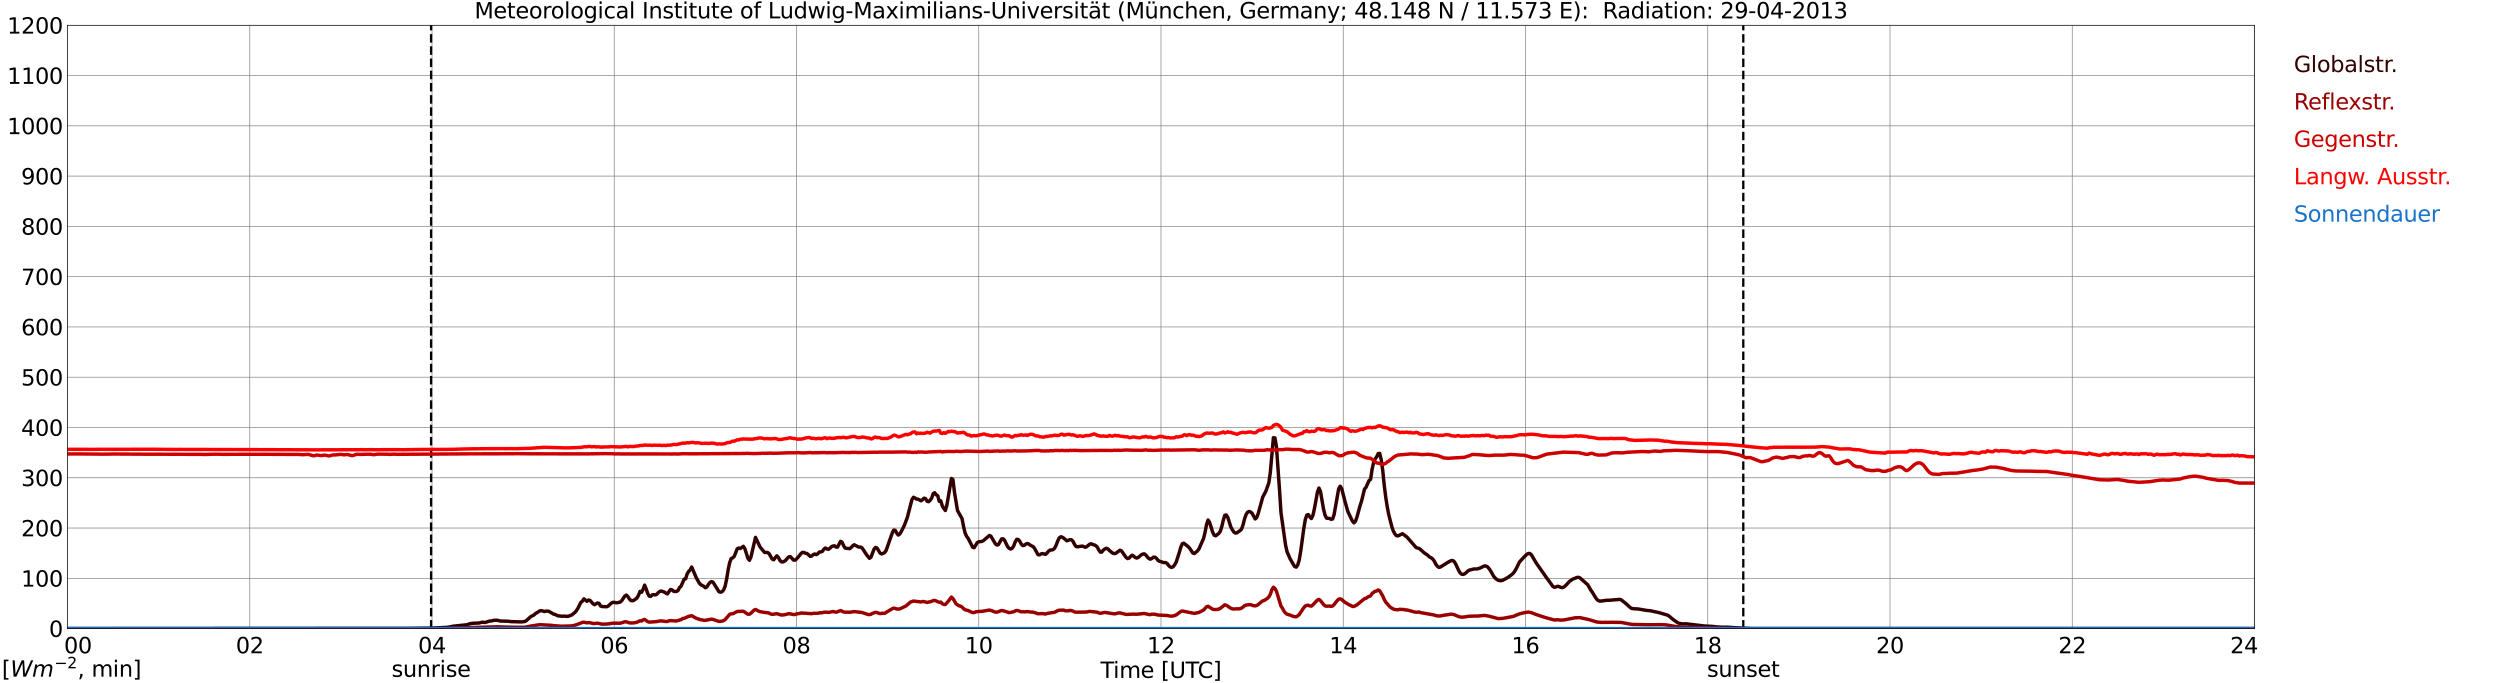 <?xml version="1.0" encoding="utf-8" standalone="no"?>
<!DOCTYPE svg PUBLIC "-//W3C//DTD SVG 1.1//EN"
  "http://www.w3.org/Graphics/SVG/1.1/DTD/svg11.dtd">
<svg xmlns:xlink="http://www.w3.org/1999/xlink" width="1085.4pt" height="296.64pt" viewBox="0 0 1085.4 296.64" xmlns="http://www.w3.org/2000/svg" version="1.1">
 <defs>
  <style type="text/css">*{stroke-linejoin: round; stroke-linecap: butt}</style>
 </defs>
 <g id="figure_1">
  <g id="patch_1">
   <path d="M 0 296.64 
L 1085.4 296.64 
L 1085.4 0 
L 0 0 
z
" style="fill: #ffffff"/>
  </g>
  <g id="axes_1">
   <g id="patch_2">
    <path d="M 29.306 272.909 
L 978.814 272.909 
L 978.814 10.976 
L 29.306 10.976 
z
" style="fill: #ffffff"/>
   </g>
   <g id="patch_3">
    <path d="M 978.814 272.909 
L 978.814 272.909 
L 978.814 10.976 
L 978.814 10.976 
z
" clip-path="url(#pb788e8474a)" style="fill: #d3d3d3; opacity: 0.25; stroke: #d3d3d3; stroke-linejoin: miter"/>
   </g>
   <g id="matplotlib.axis_1">
    <g id="xtick_1">
     <g id="line2d_1">
      <path d="M 29.306 272.909 
L 29.306 10.976 
" clip-path="url(#pb788e8474a)" style="fill: none; stroke: #808080; stroke-width: 0.3; stroke-linecap: square"/>
     </g>
     <g id="line2d_2"/>
     <g id="text_1">
      <!--    00 -->
      <g transform="translate(18.733 283.627) scale(0.095 -0.095)">
       <defs>
        <path id="DejaVuSans-20" transform="scale(0.016)"/>
        <path id="DejaVuSans-30" d="M 2034 4250 
Q 1547 4250 1301 3770 
Q 1056 3291 1056 2328 
Q 1056 1369 1301 889 
Q 1547 409 2034 409 
Q 2525 409 2770 889 
Q 3016 1369 3016 2328 
Q 3016 3291 2770 3770 
Q 2525 4250 2034 4250 
z
M 2034 4750 
Q 2819 4750 3233 4129 
Q 3647 3509 3647 2328 
Q 3647 1150 3233 529 
Q 2819 -91 2034 -91 
Q 1250 -91 836 529 
Q 422 1150 422 2328 
Q 422 3509 836 4129 
Q 1250 4750 2034 4750 
z
" transform="scale(0.016)"/>
       </defs>
       <use xlink:href="#DejaVuSans-20"/>
       <use xlink:href="#DejaVuSans-20" transform="translate(31.787 0)"/>
       <use xlink:href="#DejaVuSans-20" transform="translate(63.574 0)"/>
       <use xlink:href="#DejaVuSans-30" transform="translate(95.361 0)"/>
       <use xlink:href="#DejaVuSans-30" transform="translate(158.984 0)"/>
      </g>
     </g>
    </g>
    <g id="xtick_2">
     <g id="line2d_3">
      <path d="M 108.431 272.909 
L 108.431 10.976 
" clip-path="url(#pb788e8474a)" style="fill: none; stroke: #808080; stroke-width: 0.3; stroke-linecap: square"/>
     </g>
     <g id="line2d_4"/>
     <g id="text_2">
      <!-- 02 -->
      <g transform="translate(102.387 283.627) scale(0.095 -0.095)">
       <defs>
        <path id="DejaVuSans-32" d="M 1228 531 
L 3431 531 
L 3431 0 
L 469 0 
L 469 531 
Q 828 903 1448 1529 
Q 2069 2156 2228 2338 
Q 2531 2678 2651 2914 
Q 2772 3150 2772 3378 
Q 2772 3750 2511 3984 
Q 2250 4219 1831 4219 
Q 1534 4219 1204 4116 
Q 875 4013 500 3803 
L 500 4441 
Q 881 4594 1212 4672 
Q 1544 4750 1819 4750 
Q 2544 4750 2975 4387 
Q 3406 4025 3406 3419 
Q 3406 3131 3298 2873 
Q 3191 2616 2906 2266 
Q 2828 2175 2409 1742 
Q 1991 1309 1228 531 
z
" transform="scale(0.016)"/>
       </defs>
       <use xlink:href="#DejaVuSans-30"/>
       <use xlink:href="#DejaVuSans-32" transform="translate(63.623 0)"/>
      </g>
     </g>
    </g>
    <g id="xtick_3">
     <g id="line2d_5">
      <path d="M 187.557 272.909 
L 187.557 10.976 
" clip-path="url(#pb788e8474a)" style="fill: none; stroke: #808080; stroke-width: 0.3; stroke-linecap: square"/>
     </g>
     <g id="line2d_6"/>
     <g id="text_3">
      <!-- 04 -->
      <g transform="translate(181.513 283.627) scale(0.095 -0.095)">
       <defs>
        <path id="DejaVuSans-34" d="M 2419 4116 
L 825 1625 
L 2419 1625 
L 2419 4116 
z
M 2253 4666 
L 3047 4666 
L 3047 1625 
L 3713 1625 
L 3713 1100 
L 3047 1100 
L 3047 0 
L 2419 0 
L 2419 1100 
L 313 1100 
L 313 1709 
L 2253 4666 
z
" transform="scale(0.016)"/>
       </defs>
       <use xlink:href="#DejaVuSans-30"/>
       <use xlink:href="#DejaVuSans-34" transform="translate(63.623 0)"/>
      </g>
     </g>
    </g>
    <g id="xtick_4">
     <g id="line2d_7">
      <path d="M 266.683 272.909 
L 266.683 10.976 
" clip-path="url(#pb788e8474a)" style="fill: none; stroke: #808080; stroke-width: 0.3; stroke-linecap: square"/>
     </g>
     <g id="line2d_8"/>
     <g id="text_4">
      <!-- 06 -->
      <g transform="translate(260.638 283.627) scale(0.095 -0.095)">
       <defs>
        <path id="DejaVuSans-36" d="M 2113 2584 
Q 1688 2584 1439 2293 
Q 1191 2003 1191 1497 
Q 1191 994 1439 701 
Q 1688 409 2113 409 
Q 2538 409 2786 701 
Q 3034 994 3034 1497 
Q 3034 2003 2786 2293 
Q 2538 2584 2113 2584 
z
M 3366 4563 
L 3366 3988 
Q 3128 4100 2886 4159 
Q 2644 4219 2406 4219 
Q 1781 4219 1451 3797 
Q 1122 3375 1075 2522 
Q 1259 2794 1537 2939 
Q 1816 3084 2150 3084 
Q 2853 3084 3261 2657 
Q 3669 2231 3669 1497 
Q 3669 778 3244 343 
Q 2819 -91 2113 -91 
Q 1303 -91 875 529 
Q 447 1150 447 2328 
Q 447 3434 972 4092 
Q 1497 4750 2381 4750 
Q 2619 4750 2861 4703 
Q 3103 4656 3366 4563 
z
" transform="scale(0.016)"/>
       </defs>
       <use xlink:href="#DejaVuSans-30"/>
       <use xlink:href="#DejaVuSans-36" transform="translate(63.623 0)"/>
      </g>
     </g>
    </g>
    <g id="xtick_5">
     <g id="line2d_9">
      <path d="M 345.808 272.909 
L 345.808 10.976 
" clip-path="url(#pb788e8474a)" style="fill: none; stroke: #808080; stroke-width: 0.3; stroke-linecap: square"/>
     </g>
     <g id="line2d_10"/>
     <g id="text_5">
      <!-- 08 -->
      <g transform="translate(339.764 283.627) scale(0.095 -0.095)">
       <defs>
        <path id="DejaVuSans-38" d="M 2034 2216 
Q 1584 2216 1326 1975 
Q 1069 1734 1069 1313 
Q 1069 891 1326 650 
Q 1584 409 2034 409 
Q 2484 409 2743 651 
Q 3003 894 3003 1313 
Q 3003 1734 2745 1975 
Q 2488 2216 2034 2216 
z
M 1403 2484 
Q 997 2584 770 2862 
Q 544 3141 544 3541 
Q 544 4100 942 4425 
Q 1341 4750 2034 4750 
Q 2731 4750 3128 4425 
Q 3525 4100 3525 3541 
Q 3525 3141 3298 2862 
Q 3072 2584 2669 2484 
Q 3125 2378 3379 2068 
Q 3634 1759 3634 1313 
Q 3634 634 3220 271 
Q 2806 -91 2034 -91 
Q 1263 -91 848 271 
Q 434 634 434 1313 
Q 434 1759 690 2068 
Q 947 2378 1403 2484 
z
M 1172 3481 
Q 1172 3119 1398 2916 
Q 1625 2713 2034 2713 
Q 2441 2713 2670 2916 
Q 2900 3119 2900 3481 
Q 2900 3844 2670 4047 
Q 2441 4250 2034 4250 
Q 1625 4250 1398 4047 
Q 1172 3844 1172 3481 
z
" transform="scale(0.016)"/>
       </defs>
       <use xlink:href="#DejaVuSans-30"/>
       <use xlink:href="#DejaVuSans-38" transform="translate(63.623 0)"/>
      </g>
     </g>
    </g>
    <g id="xtick_6">
     <g id="line2d_11">
      <path d="M 424.934 272.909 
L 424.934 10.976 
" clip-path="url(#pb788e8474a)" style="fill: none; stroke: #808080; stroke-width: 0.3; stroke-linecap: square"/>
     </g>
     <g id="line2d_12"/>
     <g id="text_6">
      <!-- 10 -->
      <g transform="translate(418.89 283.627) scale(0.095 -0.095)">
       <defs>
        <path id="DejaVuSans-31" d="M 794 531 
L 1825 531 
L 1825 4091 
L 703 3866 
L 703 4441 
L 1819 4666 
L 2450 4666 
L 2450 531 
L 3481 531 
L 3481 0 
L 794 0 
L 794 531 
z
" transform="scale(0.016)"/>
       </defs>
       <use xlink:href="#DejaVuSans-31"/>
       <use xlink:href="#DejaVuSans-30" transform="translate(63.623 0)"/>
      </g>
     </g>
    </g>
    <g id="xtick_7">
     <g id="line2d_13">
      <path d="M 504.06 272.909 
L 504.06 10.976 
" clip-path="url(#pb788e8474a)" style="fill: none; stroke: #808080; stroke-width: 0.3; stroke-linecap: square"/>
     </g>
     <g id="line2d_14"/>
     <g id="text_7">
      <!-- 12 -->
      <g transform="translate(498.015 283.627) scale(0.095 -0.095)">
       <use xlink:href="#DejaVuSans-31"/>
       <use xlink:href="#DejaVuSans-32" transform="translate(63.623 0)"/>
      </g>
     </g>
    </g>
    <g id="xtick_8">
     <g id="line2d_15">
      <path d="M 583.185 272.909 
L 583.185 10.976 
" clip-path="url(#pb788e8474a)" style="fill: none; stroke: #808080; stroke-width: 0.3; stroke-linecap: square"/>
     </g>
     <g id="line2d_16"/>
     <g id="text_8">
      <!-- 14 -->
      <g transform="translate(577.141 283.627) scale(0.095 -0.095)">
       <use xlink:href="#DejaVuSans-31"/>
       <use xlink:href="#DejaVuSans-34" transform="translate(63.623 0)"/>
      </g>
     </g>
    </g>
    <g id="xtick_9">
     <g id="line2d_17">
      <path d="M 662.311 272.909 
L 662.311 10.976 
" clip-path="url(#pb788e8474a)" style="fill: none; stroke: #808080; stroke-width: 0.3; stroke-linecap: square"/>
     </g>
     <g id="line2d_18"/>
     <g id="text_9">
      <!-- 16 -->
      <g transform="translate(656.267 283.627) scale(0.095 -0.095)">
       <use xlink:href="#DejaVuSans-31"/>
       <use xlink:href="#DejaVuSans-36" transform="translate(63.623 0)"/>
      </g>
     </g>
    </g>
    <g id="xtick_10">
     <g id="line2d_19">
      <path d="M 741.437 272.909 
L 741.437 10.976 
" clip-path="url(#pb788e8474a)" style="fill: none; stroke: #808080; stroke-width: 0.3; stroke-linecap: square"/>
     </g>
     <g id="line2d_20"/>
     <g id="text_10">
      <!-- 18 -->
      <g transform="translate(735.392 283.627) scale(0.095 -0.095)">
       <use xlink:href="#DejaVuSans-31"/>
       <use xlink:href="#DejaVuSans-38" transform="translate(63.623 0)"/>
      </g>
     </g>
    </g>
    <g id="xtick_11">
     <g id="line2d_21">
      <path d="M 820.562 272.909 
L 820.562 10.976 
" clip-path="url(#pb788e8474a)" style="fill: none; stroke: #808080; stroke-width: 0.3; stroke-linecap: square"/>
     </g>
     <g id="line2d_22"/>
     <g id="text_11">
      <!-- 20 -->
      <g transform="translate(814.518 283.627) scale(0.095 -0.095)">
       <use xlink:href="#DejaVuSans-32"/>
       <use xlink:href="#DejaVuSans-30" transform="translate(63.623 0)"/>
      </g>
     </g>
    </g>
    <g id="xtick_12">
     <g id="line2d_23">
      <path d="M 899.688 272.909 
L 899.688 10.976 
" clip-path="url(#pb788e8474a)" style="fill: none; stroke: #808080; stroke-width: 0.3; stroke-linecap: square"/>
     </g>
     <g id="line2d_24"/>
     <g id="text_12">
      <!-- 22 -->
      <g transform="translate(893.644 283.627) scale(0.095 -0.095)">
       <use xlink:href="#DejaVuSans-32"/>
       <use xlink:href="#DejaVuSans-32" transform="translate(63.623 0)"/>
      </g>
     </g>
    </g>
    <g id="xtick_13">
     <g id="line2d_25">
      <path d="M 978.814 272.909 
L 978.814 10.976 
" clip-path="url(#pb788e8474a)" style="fill: none; stroke: #808080; stroke-width: 0.3; stroke-linecap: square"/>
     </g>
     <g id="line2d_26"/>
     <g id="text_13">
      <!-- 24    -->
      <g transform="translate(968.241 283.627) scale(0.095 -0.095)">
       <use xlink:href="#DejaVuSans-32"/>
       <use xlink:href="#DejaVuSans-34" transform="translate(63.623 0)"/>
       <use xlink:href="#DejaVuSans-20" transform="translate(127.246 0)"/>
       <use xlink:href="#DejaVuSans-20" transform="translate(159.033 0)"/>
       <use xlink:href="#DejaVuSans-20" transform="translate(190.82 0)"/>
      </g>
     </g>
    </g>
    <g id="text_14">
     <!-- Time [UTC] -->
     <g transform="translate(477.806 294.322) scale(0.095 -0.095)">
      <defs>
       <path id="DejaVuSans-54" d="M -19 4666 
L 3928 4666 
L 3928 4134 
L 2272 4134 
L 2272 0 
L 1638 0 
L 1638 4134 
L -19 4134 
L -19 4666 
z
" transform="scale(0.016)"/>
       <path id="DejaVuSans-69" d="M 603 3500 
L 1178 3500 
L 1178 0 
L 603 0 
L 603 3500 
z
M 603 4863 
L 1178 4863 
L 1178 4134 
L 603 4134 
L 603 4863 
z
" transform="scale(0.016)"/>
       <path id="DejaVuSans-6d" d="M 3328 2828 
Q 3544 3216 3844 3400 
Q 4144 3584 4550 3584 
Q 5097 3584 5394 3201 
Q 5691 2819 5691 2113 
L 5691 0 
L 5113 0 
L 5113 2094 
Q 5113 2597 4934 2840 
Q 4756 3084 4391 3084 
Q 3944 3084 3684 2787 
Q 3425 2491 3425 1978 
L 3425 0 
L 2847 0 
L 2847 2094 
Q 2847 2600 2669 2842 
Q 2491 3084 2119 3084 
Q 1678 3084 1418 2786 
Q 1159 2488 1159 1978 
L 1159 0 
L 581 0 
L 581 3500 
L 1159 3500 
L 1159 2956 
Q 1356 3278 1631 3431 
Q 1906 3584 2284 3584 
Q 2666 3584 2933 3390 
Q 3200 3197 3328 2828 
z
" transform="scale(0.016)"/>
       <path id="DejaVuSans-65" d="M 3597 1894 
L 3597 1613 
L 953 1613 
Q 991 1019 1311 708 
Q 1631 397 2203 397 
Q 2534 397 2845 478 
Q 3156 559 3463 722 
L 3463 178 
Q 3153 47 2828 -22 
Q 2503 -91 2169 -91 
Q 1331 -91 842 396 
Q 353 884 353 1716 
Q 353 2575 817 3079 
Q 1281 3584 2069 3584 
Q 2775 3584 3186 3129 
Q 3597 2675 3597 1894 
z
M 3022 2063 
Q 3016 2534 2758 2815 
Q 2500 3097 2075 3097 
Q 1594 3097 1305 2825 
Q 1016 2553 972 2059 
L 3022 2063 
z
" transform="scale(0.016)"/>
       <path id="DejaVuSans-5b" d="M 550 4863 
L 1875 4863 
L 1875 4416 
L 1125 4416 
L 1125 -397 
L 1875 -397 
L 1875 -844 
L 550 -844 
L 550 4863 
z
" transform="scale(0.016)"/>
       <path id="DejaVuSans-55" d="M 556 4666 
L 1191 4666 
L 1191 1831 
Q 1191 1081 1462 751 
Q 1734 422 2344 422 
Q 2950 422 3222 751 
Q 3494 1081 3494 1831 
L 3494 4666 
L 4128 4666 
L 4128 1753 
Q 4128 841 3676 375 
Q 3225 -91 2344 -91 
Q 1459 -91 1007 375 
Q 556 841 556 1753 
L 556 4666 
z
" transform="scale(0.016)"/>
       <path id="DejaVuSans-43" d="M 4122 4306 
L 4122 3641 
Q 3803 3938 3442 4084 
Q 3081 4231 2675 4231 
Q 1875 4231 1450 3742 
Q 1025 3253 1025 2328 
Q 1025 1406 1450 917 
Q 1875 428 2675 428 
Q 3081 428 3442 575 
Q 3803 722 4122 1019 
L 4122 359 
Q 3791 134 3420 21 
Q 3050 -91 2638 -91 
Q 1578 -91 968 557 
Q 359 1206 359 2328 
Q 359 3453 968 4101 
Q 1578 4750 2638 4750 
Q 3056 4750 3426 4639 
Q 3797 4528 4122 4306 
z
" transform="scale(0.016)"/>
       <path id="DejaVuSans-5d" d="M 1947 4863 
L 1947 -844 
L 622 -844 
L 622 -397 
L 1369 -397 
L 1369 4416 
L 622 4416 
L 622 4863 
L 1947 4863 
z
" transform="scale(0.016)"/>
      </defs>
      <use xlink:href="#DejaVuSans-54"/>
      <use xlink:href="#DejaVuSans-69" transform="translate(57.959 0)"/>
      <use xlink:href="#DejaVuSans-6d" transform="translate(85.742 0)"/>
      <use xlink:href="#DejaVuSans-65" transform="translate(183.154 0)"/>
      <use xlink:href="#DejaVuSans-20" transform="translate(244.678 0)"/>
      <use xlink:href="#DejaVuSans-5b" transform="translate(276.465 0)"/>
      <use xlink:href="#DejaVuSans-55" transform="translate(315.479 0)"/>
      <use xlink:href="#DejaVuSans-54" transform="translate(388.672 0)"/>
      <use xlink:href="#DejaVuSans-43" transform="translate(443.881 0)"/>
      <use xlink:href="#DejaVuSans-5d" transform="translate(513.705 0)"/>
     </g>
    </g>
   </g>
   <g id="matplotlib.axis_2">
    <g id="ytick_1">
     <g id="line2d_27">
      <path d="M 29.306 272.909 
L 978.814 272.909 
" clip-path="url(#pb788e8474a)" style="fill: none; stroke: #808080; stroke-width: 0.3; stroke-linecap: square"/>
     </g>
     <g id="line2d_28"/>
     <g id="text_15">
      <!-- 0 -->
      <g transform="translate(21.261 276.518) scale(0.095 -0.095)">
       <use xlink:href="#DejaVuSans-30"/>
      </g>
     </g>
    </g>
    <g id="ytick_2">
     <g id="line2d_29">
      <path d="M 29.306 251.081 
L 978.814 251.081 
" clip-path="url(#pb788e8474a)" style="fill: none; stroke: #808080; stroke-width: 0.3; stroke-linecap: square"/>
     </g>
     <g id="line2d_30"/>
     <g id="text_16">
      <!-- 100 -->
      <g transform="translate(9.173 254.69) scale(0.095 -0.095)">
       <use xlink:href="#DejaVuSans-31"/>
       <use xlink:href="#DejaVuSans-30" transform="translate(63.623 0)"/>
       <use xlink:href="#DejaVuSans-30" transform="translate(127.246 0)"/>
      </g>
     </g>
    </g>
    <g id="ytick_3">
     <g id="line2d_31">
      <path d="M 29.306 229.253 
L 978.814 229.253 
" clip-path="url(#pb788e8474a)" style="fill: none; stroke: #808080; stroke-width: 0.3; stroke-linecap: square"/>
     </g>
     <g id="line2d_32"/>
     <g id="text_17">
      <!-- 200 -->
      <g transform="translate(9.173 232.863) scale(0.095 -0.095)">
       <use xlink:href="#DejaVuSans-32"/>
       <use xlink:href="#DejaVuSans-30" transform="translate(63.623 0)"/>
       <use xlink:href="#DejaVuSans-30" transform="translate(127.246 0)"/>
      </g>
     </g>
    </g>
    <g id="ytick_4">
     <g id="line2d_33">
      <path d="M 29.306 207.426 
L 978.814 207.426 
" clip-path="url(#pb788e8474a)" style="fill: none; stroke: #808080; stroke-width: 0.3; stroke-linecap: square"/>
     </g>
     <g id="line2d_34"/>
     <g id="text_18">
      <!-- 300 -->
      <g transform="translate(9.173 211.035) scale(0.095 -0.095)">
       <defs>
        <path id="DejaVuSans-33" d="M 2597 2516 
Q 3050 2419 3304 2112 
Q 3559 1806 3559 1356 
Q 3559 666 3084 287 
Q 2609 -91 1734 -91 
Q 1441 -91 1130 -33 
Q 819 25 488 141 
L 488 750 
Q 750 597 1062 519 
Q 1375 441 1716 441 
Q 2309 441 2620 675 
Q 2931 909 2931 1356 
Q 2931 1769 2642 2001 
Q 2353 2234 1838 2234 
L 1294 2234 
L 1294 2753 
L 1863 2753 
Q 2328 2753 2575 2939 
Q 2822 3125 2822 3475 
Q 2822 3834 2567 4026 
Q 2313 4219 1838 4219 
Q 1578 4219 1281 4162 
Q 984 4106 628 3988 
L 628 4550 
Q 988 4650 1302 4700 
Q 1616 4750 1894 4750 
Q 2613 4750 3031 4423 
Q 3450 4097 3450 3541 
Q 3450 3153 3228 2886 
Q 3006 2619 2597 2516 
z
" transform="scale(0.016)"/>
       </defs>
       <use xlink:href="#DejaVuSans-33"/>
       <use xlink:href="#DejaVuSans-30" transform="translate(63.623 0)"/>
       <use xlink:href="#DejaVuSans-30" transform="translate(127.246 0)"/>
      </g>
     </g>
    </g>
    <g id="ytick_5">
     <g id="line2d_35">
      <path d="M 29.306 185.598 
L 978.814 185.598 
" clip-path="url(#pb788e8474a)" style="fill: none; stroke: #808080; stroke-width: 0.3; stroke-linecap: square"/>
     </g>
     <g id="line2d_36"/>
     <g id="text_19">
      <!-- 400 -->
      <g transform="translate(9.173 189.207) scale(0.095 -0.095)">
       <use xlink:href="#DejaVuSans-34"/>
       <use xlink:href="#DejaVuSans-30" transform="translate(63.623 0)"/>
       <use xlink:href="#DejaVuSans-30" transform="translate(127.246 0)"/>
      </g>
     </g>
    </g>
    <g id="ytick_6">
     <g id="line2d_37">
      <path d="M 29.306 163.77 
L 978.814 163.77 
" clip-path="url(#pb788e8474a)" style="fill: none; stroke: #808080; stroke-width: 0.3; stroke-linecap: square"/>
     </g>
     <g id="line2d_38"/>
     <g id="text_20">
      <!-- 500 -->
      <g transform="translate(9.173 167.379) scale(0.095 -0.095)">
       <defs>
        <path id="DejaVuSans-35" d="M 691 4666 
L 3169 4666 
L 3169 4134 
L 1269 4134 
L 1269 2991 
Q 1406 3038 1543 3061 
Q 1681 3084 1819 3084 
Q 2600 3084 3056 2656 
Q 3513 2228 3513 1497 
Q 3513 744 3044 326 
Q 2575 -91 1722 -91 
Q 1428 -91 1123 -41 
Q 819 9 494 109 
L 494 744 
Q 775 591 1075 516 
Q 1375 441 1709 441 
Q 2250 441 2565 725 
Q 2881 1009 2881 1497 
Q 2881 1984 2565 2268 
Q 2250 2553 1709 2553 
Q 1456 2553 1204 2497 
Q 953 2441 691 2322 
L 691 4666 
z
" transform="scale(0.016)"/>
       </defs>
       <use xlink:href="#DejaVuSans-35"/>
       <use xlink:href="#DejaVuSans-30" transform="translate(63.623 0)"/>
       <use xlink:href="#DejaVuSans-30" transform="translate(127.246 0)"/>
      </g>
     </g>
    </g>
    <g id="ytick_7">
     <g id="line2d_39">
      <path d="M 29.306 141.942 
L 978.814 141.942 
" clip-path="url(#pb788e8474a)" style="fill: none; stroke: #808080; stroke-width: 0.3; stroke-linecap: square"/>
     </g>
     <g id="line2d_40"/>
     <g id="text_21">
      <!-- 600 -->
      <g transform="translate(9.173 145.551) scale(0.095 -0.095)">
       <use xlink:href="#DejaVuSans-36"/>
       <use xlink:href="#DejaVuSans-30" transform="translate(63.623 0)"/>
       <use xlink:href="#DejaVuSans-30" transform="translate(127.246 0)"/>
      </g>
     </g>
    </g>
    <g id="ytick_8">
     <g id="line2d_41">
      <path d="M 29.306 120.114 
L 978.814 120.114 
" clip-path="url(#pb788e8474a)" style="fill: none; stroke: #808080; stroke-width: 0.3; stroke-linecap: square"/>
     </g>
     <g id="line2d_42"/>
     <g id="text_22">
      <!-- 700 -->
      <g transform="translate(9.173 123.724) scale(0.095 -0.095)">
       <defs>
        <path id="DejaVuSans-37" d="M 525 4666 
L 3525 4666 
L 3525 4397 
L 1831 0 
L 1172 0 
L 2766 4134 
L 525 4134 
L 525 4666 
z
" transform="scale(0.016)"/>
       </defs>
       <use xlink:href="#DejaVuSans-37"/>
       <use xlink:href="#DejaVuSans-30" transform="translate(63.623 0)"/>
       <use xlink:href="#DejaVuSans-30" transform="translate(127.246 0)"/>
      </g>
     </g>
    </g>
    <g id="ytick_9">
     <g id="line2d_43">
      <path d="M 29.306 98.287 
L 978.814 98.287 
" clip-path="url(#pb788e8474a)" style="fill: none; stroke: #808080; stroke-width: 0.3; stroke-linecap: square"/>
     </g>
     <g id="line2d_44"/>
     <g id="text_23">
      <!-- 800 -->
      <g transform="translate(9.173 101.896) scale(0.095 -0.095)">
       <use xlink:href="#DejaVuSans-38"/>
       <use xlink:href="#DejaVuSans-30" transform="translate(63.623 0)"/>
       <use xlink:href="#DejaVuSans-30" transform="translate(127.246 0)"/>
      </g>
     </g>
    </g>
    <g id="ytick_10">
     <g id="line2d_45">
      <path d="M 29.306 76.459 
L 978.814 76.459 
" clip-path="url(#pb788e8474a)" style="fill: none; stroke: #808080; stroke-width: 0.3; stroke-linecap: square"/>
     </g>
     <g id="line2d_46"/>
     <g id="text_24">
      <!-- 900 -->
      <g transform="translate(9.173 80.068) scale(0.095 -0.095)">
       <defs>
        <path id="DejaVuSans-39" d="M 703 97 
L 703 672 
Q 941 559 1184 500 
Q 1428 441 1663 441 
Q 2288 441 2617 861 
Q 2947 1281 2994 2138 
Q 2813 1869 2534 1725 
Q 2256 1581 1919 1581 
Q 1219 1581 811 2004 
Q 403 2428 403 3163 
Q 403 3881 828 4315 
Q 1253 4750 1959 4750 
Q 2769 4750 3195 4129 
Q 3622 3509 3622 2328 
Q 3622 1225 3098 567 
Q 2575 -91 1691 -91 
Q 1453 -91 1209 -44 
Q 966 3 703 97 
z
M 1959 2075 
Q 2384 2075 2632 2365 
Q 2881 2656 2881 3163 
Q 2881 3666 2632 3958 
Q 2384 4250 1959 4250 
Q 1534 4250 1286 3958 
Q 1038 3666 1038 3163 
Q 1038 2656 1286 2365 
Q 1534 2075 1959 2075 
z
" transform="scale(0.016)"/>
       </defs>
       <use xlink:href="#DejaVuSans-39"/>
       <use xlink:href="#DejaVuSans-30" transform="translate(63.623 0)"/>
       <use xlink:href="#DejaVuSans-30" transform="translate(127.246 0)"/>
      </g>
     </g>
    </g>
    <g id="ytick_11">
     <g id="line2d_47">
      <path d="M 29.306 54.631 
L 978.814 54.631 
" clip-path="url(#pb788e8474a)" style="fill: none; stroke: #808080; stroke-width: 0.3; stroke-linecap: square"/>
     </g>
     <g id="line2d_48"/>
     <g id="text_25">
      <!-- 1000 -->
      <g transform="translate(3.128 58.24) scale(0.095 -0.095)">
       <use xlink:href="#DejaVuSans-31"/>
       <use xlink:href="#DejaVuSans-30" transform="translate(63.623 0)"/>
       <use xlink:href="#DejaVuSans-30" transform="translate(127.246 0)"/>
       <use xlink:href="#DejaVuSans-30" transform="translate(190.869 0)"/>
      </g>
     </g>
    </g>
    <g id="ytick_12">
     <g id="line2d_49">
      <path d="M 29.306 32.803 
L 978.814 32.803 
" clip-path="url(#pb788e8474a)" style="fill: none; stroke: #808080; stroke-width: 0.3; stroke-linecap: square"/>
     </g>
     <g id="line2d_50"/>
     <g id="text_26">
      <!-- 1100 -->
      <g transform="translate(3.128 36.413) scale(0.095 -0.095)">
       <use xlink:href="#DejaVuSans-31"/>
       <use xlink:href="#DejaVuSans-31" transform="translate(63.623 0)"/>
       <use xlink:href="#DejaVuSans-30" transform="translate(127.246 0)"/>
       <use xlink:href="#DejaVuSans-30" transform="translate(190.869 0)"/>
      </g>
     </g>
    </g>
    <g id="ytick_13">
     <g id="line2d_51">
      <path d="M 29.306 10.976 
L 978.814 10.976 
" clip-path="url(#pb788e8474a)" style="fill: none; stroke: #808080; stroke-width: 0.3; stroke-linecap: square"/>
     </g>
     <g id="line2d_52"/>
     <g id="text_27">
      <!-- 1200 -->
      <g transform="translate(3.128 14.585) scale(0.095 -0.095)">
       <use xlink:href="#DejaVuSans-31"/>
       <use xlink:href="#DejaVuSans-32" transform="translate(63.623 0)"/>
       <use xlink:href="#DejaVuSans-30" transform="translate(127.246 0)"/>
       <use xlink:href="#DejaVuSans-30" transform="translate(190.869 0)"/>
      </g>
     </g>
    </g>
   </g>
   <g id="line2d_53">
    <path d="M 187.161 272.909 
L 187.161 10.976 
" clip-path="url(#pb788e8474a)" style="fill: none; stroke-dasharray: 3.7,1.6; stroke-dashoffset: 0; stroke: #000000"/>
   </g>
   <g id="line2d_54">
    <path d="M 756.866 272.909 
L 756.866 10.976 
" clip-path="url(#pb788e8474a)" style="fill: none; stroke-dasharray: 3.7,1.6; stroke-dashoffset: 0; stroke: #000000"/>
   </g>
   <g id="line2d_55">
    <path d="M 29.306 272.909 
L 178.326 272.811 
L 183.601 272.745 
L 184.92 272.745 
L 188.876 272.638 
L 194.151 272.359 
L 195.47 272.143 
L 196.788 271.863 
L 200.085 271.518 
L 202.723 271.239 
L 204.042 270.787 
L 205.36 270.593 
L 207.998 270.486 
L 209.317 270.141 
L 210.635 270.248 
L 212.614 269.624 
L 213.273 269.602 
L 214.592 269.279 
L 215.91 269.301 
L 217.229 269.624 
L 218.548 269.667 
L 220.526 269.711 
L 221.845 269.881 
L 226.461 270.012 
L 227.779 269.84 
L 228.439 269.517 
L 230.417 267.729 
L 231.736 267.063 
L 232.395 266.459 
L 234.373 265.21 
L 235.033 265.103 
L 236.351 265.492 
L 237.011 265.341 
L 237.67 265.319 
L 238.329 265.426 
L 240.308 266.609 
L 240.967 266.782 
L 242.286 267.365 
L 244.264 267.578 
L 244.923 267.472 
L 246.242 267.622 
L 246.901 267.515 
L 248.22 266.998 
L 249.539 265.944 
L 250.198 265.21 
L 250.858 264.178 
L 252.176 261.552 
L 252.836 261.013 
L 253.495 260.002 
L 254.814 261.056 
L 255.473 260.519 
L 256.133 260.626 
L 257.451 262.111 
L 258.111 262.521 
L 259.43 261.788 
L 260.089 261.96 
L 260.748 263.102 
L 261.408 263.337 
L 263.386 263.425 
L 264.045 263.123 
L 265.364 261.897 
L 266.023 261.53 
L 266.683 261.508 
L 267.342 261.659 
L 268.002 261.681 
L 269.32 261.379 
L 269.98 260.711 
L 271.298 258.753 
L 271.958 258.365 
L 272.617 259.033 
L 273.277 260.065 
L 273.936 260.755 
L 274.595 260.821 
L 275.255 260.604 
L 276.573 259.614 
L 277.233 258.387 
L 277.892 256.752 
L 278.552 257.138 
L 279.211 255.826 
L 279.87 254.039 
L 280.53 255.676 
L 281.189 257.612 
L 281.849 258.797 
L 282.508 258.926 
L 283.167 258.258 
L 283.827 258.173 
L 284.486 258.302 
L 285.145 258 
L 285.805 257.267 
L 286.464 256.774 
L 287.124 256.601 
L 288.442 257.053 
L 289.102 257.527 
L 289.761 257.85 
L 291.08 255.955 
L 291.739 256.062 
L 292.399 256.665 
L 293.058 256.815 
L 293.717 256.774 
L 294.377 256.363 
L 295.036 255.052 
L 295.696 254.491 
L 297.014 251.456 
L 297.674 251.306 
L 298.333 249.173 
L 298.992 248.097 
L 299.652 247.429 
L 300.311 246.183 
L 302.289 250.832 
L 303.608 253.179 
L 304.267 253.866 
L 305.586 254.556 
L 306.246 255.18 
L 306.905 254.814 
L 307.564 253.694 
L 308.224 252.897 
L 308.883 252.511 
L 309.543 252.727 
L 312.18 256.944 
L 312.839 257.097 
L 313.499 256.881 
L 314.158 256.128 
L 314.818 254.512 
L 315.477 251.391 
L 316.136 247.388 
L 316.796 244.245 
L 317.455 242.522 
L 318.114 242.199 
L 318.774 241.553 
L 320.093 238.238 
L 320.752 237.917 
L 321.411 238.152 
L 322.73 237.183 
L 323.39 238.218 
L 324.708 242.372 
L 325.368 243.254 
L 326.027 241.833 
L 328.005 233.309 
L 329.983 237.485 
L 331.961 239.853 
L 333.28 239.875 
L 333.94 240.414 
L 335.258 242.717 
L 335.918 243.018 
L 337.236 241.317 
L 337.896 241.964 
L 338.555 243.212 
L 339.215 243.922 
L 339.874 243.987 
L 340.533 243.686 
L 341.193 243.19 
L 341.852 242.372 
L 342.512 241.769 
L 343.171 241.682 
L 344.49 243.147 
L 345.149 243.212 
L 345.808 242.673 
L 346.468 241.964 
L 347.787 240.305 
L 348.446 239.809 
L 349.105 239.896 
L 349.765 240.22 
L 350.424 240.327 
L 351.743 241.553 
L 352.402 241.424 
L 353.062 240.8 
L 353.721 240.521 
L 354.38 240.8 
L 355.04 240.455 
L 355.699 239.68 
L 356.359 239.617 
L 357.018 239.401 
L 357.677 238.454 
L 358.337 237.936 
L 358.996 238.303 
L 359.655 238.497 
L 360.315 238.046 
L 360.974 237.356 
L 361.634 237.055 
L 362.293 236.969 
L 362.952 237.528 
L 363.612 237.528 
L 364.93 235.031 
L 365.59 235.376 
L 366.249 236.904 
L 366.909 237.958 
L 368.227 238.131 
L 368.887 238.218 
L 369.546 237.679 
L 370.206 236.989 
L 370.865 236.515 
L 372.843 237.55 
L 373.502 237.485 
L 374.162 237.764 
L 374.821 238.67 
L 376.14 240.735 
L 377.459 242.394 
L 378.118 241.964 
L 379.437 238.497 
L 380.096 237.679 
L 380.756 237.917 
L 382.074 240.11 
L 382.734 240.477 
L 383.393 240.283 
L 384.053 239.918 
L 384.712 238.993 
L 387.349 231.48 
L 388.009 230.166 
L 388.668 230.253 
L 389.328 231.458 
L 389.987 232.298 
L 390.646 231.844 
L 391.306 230.748 
L 392.624 228.12 
L 393.943 224.591 
L 395.921 216.905 
L 396.581 215.895 
L 397.24 216.196 
L 397.899 216.691 
L 398.559 216.713 
L 399.878 217.423 
L 400.537 216.927 
L 401.196 216.281 
L 401.856 216.497 
L 402.515 217.639 
L 403.175 217.809 
L 403.834 217.185 
L 404.493 216.281 
L 405.153 214.279 
L 405.812 213.935 
L 406.471 214.84 
L 407.131 215.249 
L 407.79 217.658 
L 408.45 217.423 
L 409.109 219.662 
L 409.768 220.76 
L 410.428 221.642 
L 411.087 219.361 
L 413.065 207.735 
L 413.725 208.187 
L 414.384 213.655 
L 415.703 221.62 
L 417.681 225.171 
L 418.34 228.616 
L 419 231.371 
L 419.659 232.857 
L 420.318 233.697 
L 422.297 237.594 
L 422.956 237.764 
L 424.275 235.59 
L 424.934 235.225 
L 426.253 235.075 
L 426.912 234.752 
L 429.55 232.469 
L 430.209 232.792 
L 432.187 236.173 
L 432.847 236.625 
L 433.506 236.43 
L 434.825 233.999 
L 435.484 233.911 
L 436.144 234.557 
L 437.462 237.312 
L 438.122 238.046 
L 438.781 238.369 
L 439.44 238.046 
L 440.1 237.033 
L 440.759 235.289 
L 441.419 234.149 
L 442.078 234.234 
L 442.737 234.966 
L 443.397 236.214 
L 444.056 236.86 
L 444.716 236.753 
L 445.375 236.214 
L 446.034 235.957 
L 446.694 236.214 
L 447.353 236.71 
L 448.672 237.399 
L 449.331 238.388 
L 450.65 240.822 
L 451.309 240.907 
L 451.969 240.499 
L 452.628 240.348 
L 453.947 240.671 
L 454.606 240.069 
L 455.266 239.272 
L 455.925 238.799 
L 456.584 238.777 
L 457.244 238.626 
L 457.903 237.98 
L 458.563 236.625 
L 459.222 234.88 
L 459.881 233.547 
L 460.541 233.051 
L 461.2 233.224 
L 461.859 233.654 
L 463.178 234.795 
L 464.497 234.322 
L 465.156 234.341 
L 465.816 234.966 
L 466.475 236.28 
L 467.134 237.227 
L 467.794 237.399 
L 469.772 237.098 
L 470.431 237.249 
L 471.091 237.594 
L 471.75 237.399 
L 473.069 236.28 
L 473.728 236.064 
L 474.388 236.408 
L 475.047 236.559 
L 475.706 236.882 
L 476.366 237.485 
L 477.025 238.733 
L 477.685 239.68 
L 478.344 239.702 
L 479.003 238.842 
L 479.663 238.347 
L 480.322 238.046 
L 480.981 238.281 
L 481.641 238.993 
L 482.96 240.069 
L 483.619 240.327 
L 484.278 240.305 
L 486.256 238.884 
L 486.916 239.185 
L 488.894 242.027 
L 489.553 242.501 
L 490.213 242.306 
L 490.872 241.575 
L 491.532 241.058 
L 492.191 241.446 
L 492.85 242.027 
L 493.51 242.284 
L 494.169 242.027 
L 495.488 240.885 
L 496.147 240.564 
L 496.807 240.455 
L 497.466 240.973 
L 498.125 241.833 
L 498.785 242.479 
L 499.444 242.78 
L 500.103 242.437 
L 500.763 241.898 
L 501.422 241.898 
L 502.082 242.394 
L 502.741 243.254 
L 503.4 243.686 
L 504.06 243.836 
L 504.719 244.116 
L 505.379 244.266 
L 506.038 244.245 
L 506.697 244.589 
L 507.357 245.493 
L 508.016 246.117 
L 508.675 246.334 
L 509.335 246.052 
L 509.994 245.214 
L 510.654 244.05 
L 511.972 239.96 
L 512.632 237.635 
L 513.291 236.107 
L 513.95 235.828 
L 515.269 236.86 
L 515.929 237.399 
L 516.588 238.152 
L 517.907 240.132 
L 518.566 240.305 
L 519.885 239.185 
L 520.544 238.303 
L 522.522 233.804 
L 523.182 231.157 
L 523.841 227.712 
L 524.501 225.774 
L 525.16 226.787 
L 526.479 231.028 
L 527.138 232.34 
L 527.797 232.619 
L 529.116 231.63 
L 529.776 230.727 
L 530.435 228.681 
L 531.094 225.905 
L 531.754 223.709 
L 532.413 223.578 
L 533.073 224.676 
L 534.391 228.832 
L 535.051 230.037 
L 535.71 231.006 
L 536.369 231.436 
L 537.029 231.307 
L 538.348 230.404 
L 539.007 229.758 
L 539.666 227.948 
L 540.326 225.322 
L 540.985 223.408 
L 541.644 222.373 
L 542.304 222.05 
L 542.963 222.288 
L 543.623 222.869 
L 544.941 225.3 
L 545.601 224.763 
L 546.26 222.954 
L 548.238 215.786 
L 549.557 213.31 
L 550.876 209.652 
L 551.535 204.937 
L 552.854 190.042 
L 553.513 190.105 
L 554.173 193.851 
L 555.491 212.343 
L 556.151 222.589 
L 558.129 236.603 
L 558.788 239.53 
L 560.107 242.588 
L 561.426 244.891 
L 562.085 245.945 
L 562.745 246.224 
L 563.404 245.343 
L 564.063 243.147 
L 564.723 239.272 
L 566.042 229.541 
L 566.701 225.601 
L 567.36 223.622 
L 568.02 223.408 
L 568.679 224.44 
L 569.338 225.13 
L 569.998 223.816 
L 570.657 220.911 
L 571.976 213.677 
L 572.635 211.889 
L 573.295 213.376 
L 574.613 220.974 
L 575.273 223.665 
L 575.932 224.958 
L 577.251 225.086 
L 577.91 225.473 
L 578.57 225.322 
L 579.229 223.32 
L 581.207 212.149 
L 581.867 211.095 
L 582.526 212.193 
L 583.845 217.357 
L 585.164 222.05 
L 586.482 224.848 
L 587.142 226.162 
L 587.801 227.003 
L 588.46 226.379 
L 589.12 224.547 
L 590.439 219.682 
L 591.098 217.68 
L 592.417 212.343 
L 593.076 211.547 
L 594.395 208.598 
L 595.054 208.124 
L 595.714 203.667 
L 596.373 200.805 
L 597.032 199.234 
L 597.692 198.371 
L 598.351 196.929 
L 599.011 196.843 
L 599.67 199.598 
L 600.329 204.228 
L 600.989 210.75 
L 601.648 216.002 
L 602.307 220.155 
L 602.967 223.558 
L 604.286 228.703 
L 604.945 230.596 
L 605.604 231.825 
L 606.264 232.556 
L 606.923 232.685 
L 608.901 231.715 
L 610.22 232.685 
L 610.879 233.202 
L 614.836 237.744 
L 616.154 238.152 
L 616.814 238.67 
L 618.133 239.853 
L 618.792 240.37 
L 619.451 240.735 
L 620.77 241.898 
L 621.429 242.221 
L 622.089 242.758 
L 622.748 243.705 
L 623.408 244.998 
L 624.067 245.86 
L 624.726 246.312 
L 625.386 246.183 
L 628.683 244.094 
L 630.001 243.404 
L 630.661 243.341 
L 631.32 243.771 
L 631.98 244.825 
L 633.298 247.667 
L 633.958 248.765 
L 634.617 249.302 
L 635.276 249.389 
L 635.936 249.088 
L 636.595 248.593 
L 637.255 247.925 
L 637.914 247.538 
L 639.892 247.021 
L 641.211 247.021 
L 642.53 246.654 
L 644.508 245.687 
L 645.167 245.773 
L 645.827 246.117 
L 646.486 246.87 
L 647.145 247.818 
L 648.464 250.142 
L 649.123 250.961 
L 649.783 251.52 
L 650.442 251.93 
L 651.102 252.081 
L 651.761 252.103 
L 652.42 251.93 
L 653.739 251.24 
L 655.058 250.422 
L 656.377 249.433 
L 657.036 248.809 
L 657.695 247.903 
L 658.355 246.742 
L 659.674 244.028 
L 660.992 242.566 
L 662.311 241.208 
L 662.97 240.606 
L 663.63 240.283 
L 664.289 240.327 
L 664.949 240.994 
L 666.927 244.373 
L 671.542 250.961 
L 672.861 252.746 
L 674.18 254.6 
L 674.839 254.964 
L 675.499 254.835 
L 676.158 254.556 
L 676.817 254.619 
L 677.477 254.964 
L 678.136 255.137 
L 678.796 254.964 
L 679.455 254.512 
L 681.433 252.404 
L 682.752 251.478 
L 684.73 250.682 
L 685.389 250.66 
L 686.049 250.961 
L 689.346 253.888 
L 690.664 256.213 
L 691.324 257.116 
L 692.643 259.312 
L 693.302 260.216 
L 693.961 260.777 
L 694.621 260.993 
L 695.939 260.84 
L 697.258 260.648 
L 699.236 260.561 
L 701.874 260.347 
L 703.193 260.216 
L 703.852 260.432 
L 705.83 261.982 
L 707.808 263.791 
L 708.468 264.178 
L 709.786 264.328 
L 711.105 264.372 
L 715.062 265.04 
L 716.38 265.147 
L 720.337 265.985 
L 721.655 266.395 
L 722.974 266.762 
L 724.293 267.214 
L 725.612 268.312 
L 726.93 269.366 
L 728.249 270.27 
L 728.909 270.571 
L 730.227 270.872 
L 732.205 270.85 
L 740.118 271.798 
L 743.415 271.948 
L 745.393 272.186 
L 747.371 272.293 
L 750.009 272.293 
L 752.646 272.488 
L 760.559 272.909 
L 978.154 272.909 
L 978.154 272.909 
" clip-path="url(#pb788e8474a)" style="fill: none; stroke: #330000; stroke-width: 1.5; stroke-linecap: square"/>
   </g>
   <g id="line2d_56">
    <path d="M 29.306 272.909 
L 194.81 272.909 
L 195.47 272.752 
L 200.085 272.56 
L 215.91 272.127 
L 219.207 272.237 
L 225.142 272.343 
L 227.779 272.322 
L 229.098 272.086 
L 230.417 271.806 
L 231.736 271.612 
L 234.373 271.202 
L 238.989 271.462 
L 240.308 271.612 
L 243.604 271.87 
L 247.561 271.785 
L 248.88 271.612 
L 250.198 271.267 
L 252.836 270.235 
L 253.495 270.126 
L 254.814 270.427 
L 255.473 270.298 
L 256.133 270.364 
L 257.451 270.709 
L 258.77 270.643 
L 259.43 270.558 
L 261.408 270.988 
L 264.045 270.901 
L 266.023 270.558 
L 269.32 270.578 
L 271.298 269.934 
L 271.958 269.975 
L 273.277 270.427 
L 274.595 270.471 
L 275.914 270.32 
L 276.573 270.126 
L 277.892 269.501 
L 278.552 269.63 
L 279.211 269.093 
L 279.87 268.943 
L 281.189 269.868 
L 281.849 270.104 
L 285.145 269.868 
L 286.464 269.589 
L 287.124 269.567 
L 289.102 269.825 
L 289.761 269.803 
L 290.42 269.545 
L 291.08 269.438 
L 293.058 269.589 
L 293.717 269.589 
L 295.696 269.028 
L 296.355 268.535 
L 297.014 268.469 
L 298.992 267.587 
L 300.311 267.306 
L 301.63 268.08 
L 302.289 268.425 
L 304.267 269.093 
L 304.927 269.137 
L 305.586 269.309 
L 306.246 269.329 
L 308.883 268.814 
L 309.543 268.899 
L 310.861 269.395 
L 312.18 269.803 
L 313.499 269.674 
L 314.158 269.46 
L 314.818 269.006 
L 316.796 266.703 
L 317.455 266.489 
L 318.114 266.467 
L 320.093 265.476 
L 322.73 265.369 
L 324.708 266.681 
L 325.368 266.662 
L 326.027 266.23 
L 327.346 264.918 
L 328.005 264.616 
L 329.324 265.304 
L 329.983 265.564 
L 332.621 265.994 
L 333.28 266.016 
L 333.94 266.208 
L 334.599 266.553 
L 335.258 266.747 
L 337.236 266.424 
L 339.215 267.026 
L 340.533 266.919 
L 342.512 266.424 
L 343.83 266.662 
L 344.49 266.832 
L 345.149 266.769 
L 345.808 266.553 
L 347.127 266.339 
L 347.787 266.144 
L 349.105 266.208 
L 352.402 266.446 
L 353.062 266.273 
L 355.04 266.273 
L 355.699 266.079 
L 357.018 266.016 
L 357.677 265.799 
L 358.996 265.799 
L 359.655 265.906 
L 361.634 265.52 
L 362.952 265.778 
L 363.612 265.649 
L 364.271 265.304 
L 364.93 265.09 
L 365.59 265.348 
L 366.249 265.734 
L 368.887 265.821 
L 370.865 265.52 
L 374.162 265.906 
L 376.799 266.769 
L 377.459 266.832 
L 378.118 266.703 
L 378.777 266.295 
L 380.096 265.843 
L 380.756 265.972 
L 382.074 266.424 
L 382.734 266.295 
L 384.053 266.273 
L 387.349 264.293 
L 388.009 264.034 
L 388.668 264.143 
L 389.328 264.422 
L 390.646 264.379 
L 393.284 263.108 
L 394.603 262.01 
L 395.262 261.408 
L 396.581 260.956 
L 399.878 261.344 
L 400.537 261.15 
L 401.196 261.194 
L 402.515 261.558 
L 403.175 261.364 
L 403.834 261.301 
L 405.153 260.783 
L 405.812 260.633 
L 407.79 261.517 
L 408.45 261.408 
L 409.109 262.119 
L 409.768 262.421 
L 410.428 262.442 
L 411.746 261 
L 413.065 259.212 
L 413.725 259.836 
L 415.043 262.098 
L 416.362 263.023 
L 417.022 263.152 
L 417.681 263.56 
L 418.34 264.25 
L 419 264.745 
L 420.318 265.046 
L 421.637 265.714 
L 422.297 265.95 
L 422.956 265.95 
L 423.615 265.649 
L 424.934 265.455 
L 426.253 265.433 
L 429.55 264.852 
L 430.869 265.241 
L 431.528 265.564 
L 432.187 265.756 
L 432.847 265.778 
L 434.825 265.046 
L 436.144 265.326 
L 438.122 265.994 
L 440.1 265.605 
L 440.759 265.241 
L 441.419 265.025 
L 442.078 265.132 
L 443.397 265.649 
L 444.056 265.583 
L 444.716 265.649 
L 446.034 265.52 
L 447.353 265.714 
L 448.672 265.799 
L 450.65 266.467 
L 452.628 266.402 
L 453.947 266.596 
L 454.606 266.339 
L 457.903 265.799 
L 459.222 265.132 
L 459.881 264.918 
L 461.859 264.896 
L 462.519 265.197 
L 463.838 265.197 
L 464.497 265.025 
L 465.156 265.09 
L 465.816 265.304 
L 466.475 265.649 
L 467.134 265.799 
L 471.75 265.714 
L 473.069 265.433 
L 476.366 265.799 
L 477.025 266.123 
L 477.685 266.273 
L 479.663 265.885 
L 483.619 266.489 
L 484.278 266.489 
L 484.938 266.251 
L 486.256 266.079 
L 488.894 266.769 
L 492.191 266.618 
L 493.51 266.681 
L 496.807 266.358 
L 498.125 266.64 
L 498.785 266.812 
L 499.444 266.832 
L 500.103 266.64 
L 501.422 266.681 
L 502.741 267.026 
L 506.697 267.22 
L 508.016 267.478 
L 508.675 267.522 
L 509.994 267.264 
L 510.654 266.963 
L 512.632 265.52 
L 513.291 265.263 
L 515.929 265.799 
L 518.566 266.317 
L 520.544 265.885 
L 522.522 264.874 
L 523.841 263.431 
L 524.501 263.217 
L 526.479 264.485 
L 527.138 264.638 
L 528.457 264.595 
L 529.116 264.444 
L 529.776 264.143 
L 531.754 262.593 
L 532.413 262.807 
L 533.073 263.152 
L 533.732 263.691 
L 534.391 264.077 
L 535.051 264.335 
L 535.71 264.422 
L 537.029 264.315 
L 537.688 264.357 
L 538.348 264.272 
L 539.007 264.014 
L 539.666 263.582 
L 540.326 262.936 
L 540.985 262.7 
L 542.304 262.528 
L 542.963 262.528 
L 544.282 262.979 
L 544.941 263.045 
L 545.601 262.894 
L 546.26 262.462 
L 547.579 261.344 
L 548.238 260.871 
L 548.898 260.677 
L 550.216 259.836 
L 550.876 259.17 
L 551.535 258.029 
L 552.195 255.984 
L 552.854 254.951 
L 553.513 255.51 
L 554.173 256.651 
L 556.151 263.152 
L 556.81 264.121 
L 557.47 265.369 
L 558.129 266.166 
L 558.788 266.662 
L 560.107 267.048 
L 561.426 267.607 
L 562.745 267.801 
L 563.404 267.393 
L 564.063 266.832 
L 566.042 263.842 
L 566.701 263.108 
L 567.36 262.829 
L 568.02 262.765 
L 568.679 263.086 
L 569.338 263.13 
L 569.998 262.613 
L 571.976 260.504 
L 572.635 260.247 
L 573.295 260.72 
L 574.613 262.462 
L 575.273 263.023 
L 575.932 263.195 
L 577.251 263.108 
L 577.91 263.281 
L 578.57 263.086 
L 579.229 262.462 
L 580.548 260.74 
L 581.207 260.137 
L 581.867 259.987 
L 582.526 260.268 
L 583.845 261.451 
L 585.823 262.634 
L 586.482 262.872 
L 587.142 263.259 
L 587.801 263.324 
L 589.12 262.613 
L 592.417 259.923 
L 593.076 259.751 
L 593.736 259.256 
L 595.054 258.675 
L 595.714 257.662 
L 597.032 256.693 
L 597.692 256.608 
L 598.351 256.134 
L 599.011 256.501 
L 600.329 258.738 
L 600.989 260.288 
L 601.648 261.451 
L 603.626 263.625 
L 604.945 264.422 
L 605.604 264.638 
L 606.923 264.745 
L 607.582 264.529 
L 608.901 264.616 
L 609.561 264.616 
L 610.22 264.852 
L 610.879 264.809 
L 614.176 265.714 
L 614.836 265.799 
L 616.154 265.734 
L 616.814 265.994 
L 618.133 266.208 
L 622.748 267.026 
L 623.408 267.306 
L 624.726 267.456 
L 625.386 267.415 
L 626.705 267.133 
L 628.683 266.854 
L 630.001 266.618 
L 631.32 266.854 
L 633.298 267.716 
L 634.617 267.974 
L 636.595 267.757 
L 637.255 267.587 
L 639.233 267.5 
L 640.552 267.456 
L 641.211 267.5 
L 644.508 267.177 
L 646.486 267.522 
L 650.442 268.576 
L 652.42 268.469 
L 657.036 267.629 
L 658.355 267.07 
L 659.674 266.509 
L 661.652 266.037 
L 663.63 265.714 
L 664.949 266.037 
L 666.927 266.79 
L 670.883 268.102 
L 674.839 269.178 
L 676.158 269.071 
L 677.477 269.222 
L 678.796 269.178 
L 684.071 268.19 
L 686.049 268.168 
L 690.005 269.05 
L 693.302 270.062 
L 695.28 270.213 
L 699.896 270.169 
L 703.852 270.235 
L 708.468 271.095 
L 715.721 271.246 
L 720.337 271.202 
L 722.315 271.224 
L 723.633 271.333 
L 727.59 272.02 
L 730.887 272.278 
L 752.646 272.909 
L 978.154 272.909 
L 978.154 272.909 
" clip-path="url(#pb788e8474a)" style="fill: none; stroke: #990000; stroke-width: 1.5; stroke-linecap: square"/>
   </g>
   <g id="line2d_57">
    <path d="M 29.306 197.081 
L 33.921 197.073 
L 44.472 197.166 
L 46.45 197.166 
L 49.087 197.108 
L 64.253 197.195 
L 66.89 197.193 
L 87.331 197.265 
L 89.309 197.315 
L 91.288 197.228 
L 93.925 197.188 
L 97.222 197.256 
L 99.86 197.241 
L 113.707 197.223 
L 129.532 197.295 
L 131.51 197.411 
L 133.488 197.273 
L 134.147 197.324 
L 136.125 197.928 
L 137.444 197.579 
L 138.104 197.61 
L 139.422 197.815 
L 140.741 197.61 
L 141.4 197.64 
L 142.719 197.978 
L 144.697 197.481 
L 145.357 197.533 
L 147.994 197.265 
L 149.313 197.463 
L 150.632 197.321 
L 151.291 197.426 
L 152.61 197.806 
L 153.269 197.793 
L 154.588 197.263 
L 155.247 197.219 
L 156.566 197.289 
L 159.204 197.212 
L 160.523 197.193 
L 161.182 197.23 
L 161.841 197.378 
L 162.501 197.393 
L 163.819 197.173 
L 165.138 197.169 
L 166.457 197.184 
L 168.435 197.197 
L 169.094 197.28 
L 171.073 197.164 
L 172.391 197.247 
L 203.382 197.038 
L 213.273 197.031 
L 225.142 196.972 
L 229.757 197.022 
L 238.989 197.038 
L 248.88 197.042 
L 254.155 197.064 
L 262.726 196.946 
L 266.023 196.987 
L 266.683 197.064 
L 268.661 197.06 
L 269.98 197.077 
L 274.595 197.086 
L 291.08 197.094 
L 291.739 197.14 
L 292.399 197.057 
L 294.377 197.118 
L 296.355 196.994 
L 300.971 197.025 
L 323.39 196.881 
L 324.049 196.815 
L 325.368 196.865 
L 327.346 196.929 
L 330.643 196.828 
L 331.302 196.756 
L 331.961 196.824 
L 332.621 196.752 
L 333.28 196.806 
L 333.94 196.719 
L 335.258 196.78 
L 336.577 196.793 
L 342.512 196.584 
L 345.808 196.573 
L 346.468 196.512 
L 347.787 196.621 
L 349.765 196.614 
L 351.743 196.459 
L 352.402 196.599 
L 358.337 196.481 
L 358.996 196.627 
L 359.655 196.523 
L 362.293 196.56 
L 366.249 196.407 
L 366.909 196.483 
L 368.227 196.466 
L 368.887 196.505 
L 369.546 196.398 
L 370.865 196.409 
L 371.524 196.363 
L 372.184 196.477 
L 380.096 196.326 
L 380.756 196.389 
L 381.415 196.287 
L 386.69 196.304 
L 393.284 196.189 
L 393.943 196.302 
L 394.603 196.272 
L 396.581 196.435 
L 397.24 196.296 
L 397.899 196.459 
L 398.559 196.195 
L 399.218 196.287 
L 399.878 196.221 
L 401.856 196.359 
L 403.175 196.241 
L 408.45 195.999 
L 409.109 196.239 
L 409.768 196.066 
L 410.428 196.088 
L 411.087 195.997 
L 413.065 196.025 
L 414.384 196.055 
L 415.043 195.92 
L 416.362 195.975 
L 417.022 196.045 
L 419.659 195.848 
L 425.593 196.021 
L 428.89 195.826 
L 429.55 195.972 
L 433.506 195.774 
L 434.165 195.953 
L 434.825 195.831 
L 436.144 195.857 
L 437.462 195.743 
L 438.781 195.835 
L 440.1 195.75 
L 440.759 195.697 
L 441.419 195.82 
L 442.737 195.809 
L 447.353 195.719 
L 449.331 195.577 
L 451.309 195.558 
L 451.969 195.822 
L 452.628 195.732 
L 453.287 195.826 
L 454.606 195.743 
L 455.266 195.785 
L 455.925 195.667 
L 457.244 195.717 
L 457.903 195.575 
L 460.541 195.597 
L 461.2 195.527 
L 462.519 195.66 
L 463.178 195.545 
L 463.838 195.682 
L 464.497 195.49 
L 465.156 195.571 
L 466.475 195.501 
L 469.113 195.636 
L 479.003 195.538 
L 482.96 195.573 
L 483.619 195.475 
L 484.938 195.51 
L 485.597 195.44 
L 486.256 195.556 
L 488.894 195.374 
L 492.191 195.484 
L 494.169 195.479 
L 495.488 195.527 
L 497.466 195.344 
L 498.785 195.508 
L 499.444 195.449 
L 500.763 195.553 
L 504.719 195.361 
L 505.379 195.44 
L 506.038 195.339 
L 506.697 195.416 
L 507.357 195.348 
L 508.016 195.44 
L 509.335 195.407 
L 518.566 195.276 
L 520.544 195.499 
L 522.522 195.291 
L 525.16 195.333 
L 525.819 195.468 
L 526.479 195.333 
L 530.435 195.385 
L 531.754 195.398 
L 533.073 195.401 
L 533.732 195.501 
L 537.029 195.348 
L 540.326 195.486 
L 540.985 195.667 
L 542.963 195.732 
L 543.623 195.73 
L 544.941 195.505 
L 548.898 195.501 
L 550.216 195.239 
L 550.876 195.368 
L 551.535 195.294 
L 552.195 195.44 
L 554.832 195.315 
L 555.491 195.187 
L 556.81 195.241 
L 558.129 195.012 
L 559.448 195.012 
L 561.426 195.182 
L 564.063 195.15 
L 565.382 195.479 
L 567.36 196.23 
L 568.02 196.324 
L 569.338 196.014 
L 570.657 196.315 
L 571.976 196.804 
L 572.635 196.905 
L 573.295 196.861 
L 573.954 196.704 
L 574.613 196.403 
L 575.932 196.333 
L 577.251 196.595 
L 577.91 196.461 
L 578.57 196.442 
L 579.229 196.647 
L 581.207 197.821 
L 582.526 197.85 
L 583.185 197.579 
L 583.845 197.097 
L 585.164 196.605 
L 587.801 196.3 
L 589.12 196.732 
L 590.439 197.699 
L 593.076 198.725 
L 593.736 198.887 
L 594.395 198.86 
L 595.054 198.961 
L 595.714 199.399 
L 597.032 200.541 
L 597.692 200.969 
L 599.011 201.213 
L 599.67 201.578 
L 600.329 201.678 
L 601.648 201.148 
L 602.307 200.534 
L 602.967 200.19 
L 605.604 198.105 
L 606.923 197.548 
L 612.858 197.049 
L 614.176 197.145 
L 614.836 197.103 
L 617.473 197.389 
L 619.451 197.265 
L 620.111 197.21 
L 622.089 197.479 
L 622.748 197.627 
L 623.408 197.629 
L 624.726 197.998 
L 626.045 198.467 
L 626.705 198.804 
L 628.683 198.961 
L 635.276 198.581 
L 635.936 198.502 
L 637.914 197.85 
L 639.233 197.297 
L 641.87 197.407 
L 646.486 197.799 
L 647.805 197.677 
L 649.123 197.601 
L 653.08 197.588 
L 654.399 197.448 
L 655.717 197.287 
L 657.695 197.393 
L 660.333 197.614 
L 661.652 197.614 
L 663.63 198.164 
L 665.608 198.745 
L 666.927 198.725 
L 668.246 198.38 
L 669.564 197.88 
L 671.542 197.166 
L 678.796 196.287 
L 685.389 196.518 
L 688.686 197.256 
L 689.346 197.252 
L 690.664 196.835 
L 691.324 196.815 
L 692.643 197.341 
L 693.961 197.586 
L 695.28 197.551 
L 697.258 197.5 
L 699.896 196.643 
L 701.874 196.54 
L 704.511 196.627 
L 706.49 196.361 
L 713.083 196.014 
L 715.062 196.108 
L 715.721 196.16 
L 718.358 195.815 
L 720.996 196.003 
L 722.315 195.721 
L 724.952 195.639 
L 727.59 195.503 
L 734.184 195.756 
L 740.118 196.042 
L 741.437 196.058 
L 746.052 196.064 
L 750.009 196.446 
L 752.646 196.972 
L 755.284 197.533 
L 757.921 198.699 
L 759.899 198.653 
L 764.515 200.436 
L 765.174 200.456 
L 767.812 199.88 
L 769.79 198.762 
L 771.109 198.489 
L 771.768 198.515 
L 773.746 198.989 
L 774.406 198.948 
L 775.065 198.729 
L 775.725 198.662 
L 777.043 198.262 
L 779.021 198.232 
L 780.34 198.574 
L 781 198.675 
L 781.659 198.627 
L 782.318 198.236 
L 783.637 197.939 
L 784.956 197.909 
L 785.615 197.73 
L 786.934 198.055 
L 787.593 198.002 
L 788.253 197.557 
L 788.912 196.961 
L 789.572 196.584 
L 790.231 196.549 
L 790.89 196.795 
L 792.209 197.896 
L 792.868 198.083 
L 793.528 197.898 
L 794.187 197.93 
L 794.847 198.745 
L 795.506 199.825 
L 796.165 200.67 
L 796.825 201.124 
L 797.484 201.296 
L 798.143 201.266 
L 802.1 199.943 
L 802.759 200.157 
L 804.078 201.373 
L 804.737 202.038 
L 806.056 202.637 
L 808.034 202.698 
L 809.353 203.534 
L 810.012 203.931 
L 812.65 204.317 
L 813.969 204.278 
L 814.628 204.101 
L 815.947 204.156 
L 817.265 204.61 
L 818.584 204.621 
L 819.244 204.446 
L 819.903 204.145 
L 820.562 204.095 
L 821.222 203.835 
L 822.541 203.106 
L 823.859 202.7 
L 824.519 202.632 
L 825.178 202.717 
L 825.837 202.946 
L 827.156 204.073 
L 827.816 204.33 
L 828.475 204.049 
L 829.134 203.569 
L 831.112 201.733 
L 832.431 201.013 
L 833.091 200.949 
L 833.75 201.039 
L 834.409 201.362 
L 835.069 201.91 
L 837.047 204.422 
L 837.706 205.079 
L 838.366 205.531 
L 839.025 205.791 
L 841.663 205.97 
L 843.641 205.575 
L 844.959 205.572 
L 846.278 205.465 
L 849.575 205.417 
L 856.828 204.204 
L 858.147 204.075 
L 860.785 203.658 
L 864.082 202.776 
L 866.719 202.833 
L 869.357 203.307 
L 873.313 204.269 
L 875.291 204.481 
L 881.225 204.56 
L 882.544 204.575 
L 884.522 204.664 
L 888.479 204.688 
L 889.797 204.889 
L 897.71 205.987 
L 899.688 206.373 
L 902.985 206.847 
L 911.557 208.294 
L 915.513 208.399 
L 918.151 208.229 
L 919.469 208.17 
L 922.766 208.705 
L 924.085 208.96 
L 928.701 209.403 
L 933.316 209.128 
L 937.273 208.504 
L 939.251 208.377 
L 940.57 208.475 
L 941.888 208.447 
L 946.504 207.989 
L 947.823 207.535 
L 949.142 207.273 
L 950.46 206.987 
L 952.438 206.736 
L 953.757 206.784 
L 956.395 207.216 
L 957.714 207.594 
L 962.989 208.519 
L 964.307 208.556 
L 964.967 208.499 
L 965.626 208.58 
L 966.945 208.587 
L 968.923 208.995 
L 970.242 209.425 
L 972.22 209.724 
L 978.154 209.722 
L 978.154 209.722 
" clip-path="url(#pb788e8474a)" style="fill: none; stroke: #cc0000; stroke-width: 1.5; stroke-linecap: square"/>
   </g>
   <g id="line2d_58">
    <path d="M 29.306 195.08 
L 41.175 195.099 
L 43.812 195.069 
L 53.043 195.086 
L 60.297 195.051 
L 67.55 195.062 
L 69.528 195.088 
L 74.144 195.112 
L 75.462 195.152 
L 77.441 195.117 
L 82.056 195.145 
L 84.694 195.136 
L 111.728 195.209 
L 135.466 195.3 
L 138.104 195.307 
L 142.06 195.281 
L 144.697 195.285 
L 151.951 195.243 
L 154.588 195.259 
L 157.226 195.23 
L 158.544 195.276 
L 161.182 195.206 
L 162.501 195.263 
L 165.138 195.252 
L 166.457 195.224 
L 169.754 195.233 
L 171.073 195.204 
L 175.029 195.259 
L 178.326 195.204 
L 182.941 195.143 
L 186.898 195.117 
L 190.195 195.128 
L 196.788 195.084 
L 199.426 194.99 
L 204.042 194.87 
L 213.932 194.783 
L 218.548 194.776 
L 219.867 194.805 
L 221.845 194.77 
L 223.823 194.807 
L 229.757 194.654 
L 234.373 194.331 
L 236.351 194.2 
L 245.583 194.46 
L 246.901 194.451 
L 252.176 194.233 
L 253.495 194.01 
L 254.155 193.943 
L 254.814 193.991 
L 255.473 193.857 
L 256.133 193.844 
L 256.792 193.995 
L 258.111 193.877 
L 258.77 194.067 
L 259.43 193.967 
L 261.408 194.143 
L 262.067 194.03 
L 264.045 194.025 
L 265.364 193.908 
L 269.32 194.065 
L 271.958 193.814 
L 272.617 194.025 
L 273.277 193.833 
L 275.255 193.875 
L 275.914 193.713 
L 277.233 193.602 
L 277.892 193.423 
L 279.211 193.395 
L 279.87 193.189 
L 280.53 193.285 
L 281.849 193.283 
L 283.167 193.375 
L 283.827 193.275 
L 285.805 193.325 
L 286.464 193.277 
L 287.124 193.427 
L 288.442 193.349 
L 289.102 193.462 
L 289.761 193.248 
L 290.42 193.294 
L 291.739 193.157 
L 292.399 192.945 
L 293.717 193.03 
L 296.355 192.388 
L 297.674 192.377 
L 298.333 192.196 
L 298.992 192.275 
L 300.311 192.092 
L 300.971 192.052 
L 301.63 192.244 
L 302.289 192.308 
L 302.949 192.188 
L 304.267 192.441 
L 304.927 192.519 
L 306.905 192.445 
L 307.564 192.546 
L 308.883 192.369 
L 310.202 192.478 
L 310.861 192.711 
L 311.521 192.801 
L 312.18 192.718 
L 313.499 192.786 
L 314.818 192.6 
L 315.477 192.292 
L 316.136 192.113 
L 316.796 192.129 
L 318.114 191.511 
L 318.774 191.557 
L 320.093 190.954 
L 320.752 190.996 
L 321.411 190.666 
L 322.071 190.692 
L 322.73 190.572 
L 324.049 190.638 
L 326.686 190.679 
L 328.005 190.439 
L 328.665 190.382 
L 329.324 190.151 
L 330.643 190.175 
L 331.961 190.54 
L 332.621 190.38 
L 333.28 190.478 
L 334.599 190.524 
L 335.258 190.518 
L 335.918 190.385 
L 336.577 190.378 
L 337.236 190.498 
L 337.896 190.83 
L 339.215 190.784 
L 341.193 190.406 
L 341.852 190.376 
L 342.512 190.125 
L 343.171 190.079 
L 343.83 190.278 
L 345.808 190.546 
L 346.468 190.721 
L 347.127 190.605 
L 347.787 190.657 
L 349.105 190.391 
L 349.765 190.136 
L 351.083 189.915 
L 351.743 190.088 
L 352.402 190.378 
L 353.062 190.23 
L 353.721 190.424 
L 354.38 190.476 
L 355.699 190.299 
L 356.359 190.502 
L 358.337 190.022 
L 358.996 190.45 
L 359.655 190.217 
L 360.315 190.158 
L 360.974 190.317 
L 362.293 190.295 
L 362.952 190.07 
L 364.271 189.95 
L 364.93 190.018 
L 366.249 189.819 
L 366.909 190.027 
L 367.568 190.092 
L 369.546 189.638 
L 370.865 189.455 
L 372.184 189.952 
L 373.502 189.976 
L 374.162 189.734 
L 375.481 189.856 
L 376.14 190.094 
L 377.459 190.197 
L 378.118 190.57 
L 378.777 190.424 
L 379.437 189.924 
L 380.096 189.719 
L 380.756 190.018 
L 381.415 189.935 
L 382.074 190.057 
L 382.734 190.391 
L 385.371 190.321 
L 386.69 189.802 
L 388.009 188.931 
L 388.668 188.977 
L 389.987 189.649 
L 390.646 189.616 
L 393.284 188.566 
L 393.943 188.767 
L 394.603 188.479 
L 395.262 188.35 
L 395.921 187.85 
L 396.581 187.545 
L 397.24 187.534 
L 397.899 188.344 
L 398.559 187.992 
L 399.218 188.171 
L 399.878 188.062 
L 400.537 188.18 
L 401.856 188.051 
L 402.515 187.65 
L 403.834 188.053 
L 404.493 187.536 
L 405.153 187.222 
L 405.812 187.141 
L 406.471 187.174 
L 407.79 186.862 
L 408.45 188.056 
L 409.109 188.189 
L 409.768 187.822 
L 410.428 188.145 
L 411.746 187.296 
L 412.406 187.425 
L 413.065 187.2 
L 413.725 187.353 
L 414.384 187.359 
L 415.043 187.632 
L 415.703 188.06 
L 416.362 187.879 
L 417.022 187.907 
L 418.34 187.665 
L 419 188.062 
L 419.659 188.595 
L 420.318 188.876 
L 420.978 188.868 
L 421.637 189.326 
L 422.956 189.084 
L 423.615 189.232 
L 424.934 188.951 
L 425.593 188.743 
L 426.253 188.656 
L 426.912 188.424 
L 427.572 188.455 
L 428.231 188.824 
L 428.89 188.809 
L 429.55 189.062 
L 430.209 189.129 
L 430.869 189.311 
L 432.187 188.983 
L 432.847 188.922 
L 433.506 189.036 
L 434.165 189.302 
L 434.825 189.33 
L 436.144 188.881 
L 436.803 189.116 
L 438.122 189.149 
L 438.781 189.614 
L 439.44 189.804 
L 440.759 189.066 
L 441.419 189.212 
L 442.078 188.968 
L 442.737 188.985 
L 443.397 188.702 
L 444.056 188.968 
L 444.716 188.957 
L 445.375 188.804 
L 446.034 189.064 
L 446.694 188.743 
L 447.353 188.551 
L 448.012 188.529 
L 449.331 189.033 
L 449.991 189.315 
L 450.65 189.239 
L 451.309 189.594 
L 452.628 189.747 
L 453.287 189.778 
L 453.947 189.516 
L 455.266 189.413 
L 455.925 189.208 
L 456.584 189.25 
L 457.903 188.944 
L 459.222 189.105 
L 459.881 188.968 
L 460.541 188.558 
L 461.2 188.488 
L 461.859 188.929 
L 463.838 188.558 
L 464.497 188.601 
L 465.156 188.898 
L 465.816 188.739 
L 467.794 189.459 
L 468.453 189.274 
L 469.113 189.221 
L 469.772 189.446 
L 470.431 189.429 
L 471.091 189.149 
L 473.069 189.06 
L 475.047 188.387 
L 475.706 188.634 
L 476.366 189.068 
L 477.025 189.125 
L 477.685 189.324 
L 478.344 189.365 
L 479.003 189.274 
L 480.322 189.446 
L 480.981 189.413 
L 481.641 189.033 
L 482.3 189.295 
L 482.96 189.352 
L 484.278 188.972 
L 484.938 189.245 
L 485.597 189.11 
L 486.256 189.357 
L 487.575 189.481 
L 488.235 189.632 
L 489.553 189.645 
L 490.213 190.009 
L 490.872 189.996 
L 491.532 189.778 
L 492.191 189.714 
L 494.169 190.033 
L 494.828 190.107 
L 496.147 189.671 
L 496.807 189.743 
L 497.466 189.424 
L 498.125 189.749 
L 498.785 189.824 
L 499.444 189.721 
L 500.763 190.127 
L 502.082 189.983 
L 503.4 189.455 
L 504.719 189.507 
L 505.379 189.821 
L 506.038 189.85 
L 506.697 190.033 
L 507.357 189.946 
L 508.016 190.144 
L 509.994 190.053 
L 510.654 189.627 
L 511.313 189.762 
L 513.291 189.354 
L 513.95 188.811 
L 514.61 188.78 
L 515.269 189.164 
L 515.929 188.75 
L 516.588 188.689 
L 517.247 188.957 
L 517.907 188.922 
L 518.566 189.077 
L 519.226 189.442 
L 519.885 189.391 
L 520.544 189.579 
L 521.863 189.199 
L 522.522 188.575 
L 523.841 187.988 
L 525.16 188.099 
L 526.479 187.97 
L 527.138 188.333 
L 527.797 188.459 
L 528.457 188.385 
L 529.116 188.115 
L 530.435 187.831 
L 531.094 187.503 
L 531.754 187.973 
L 532.413 187.794 
L 533.073 187.457 
L 533.732 187.73 
L 534.391 187.658 
L 535.051 188.023 
L 535.71 188.086 
L 537.029 188.566 
L 538.348 187.981 
L 539.666 187.682 
L 540.326 187.844 
L 540.985 187.831 
L 541.644 187.63 
L 542.963 187.532 
L 544.282 187.92 
L 544.941 187.883 
L 545.601 187.558 
L 546.26 186.938 
L 546.919 186.674 
L 547.579 186.742 
L 548.238 186.573 
L 548.898 186.028 
L 549.557 185.637 
L 550.876 185.938 
L 552.195 185.602 
L 552.854 184.729 
L 553.513 184.428 
L 554.173 184.249 
L 554.832 184.423 
L 555.491 184.897 
L 556.151 185.587 
L 556.81 186.783 
L 558.129 187.198 
L 558.788 187.425 
L 560.107 188.54 
L 561.426 189.241 
L 562.085 189.247 
L 564.063 188.54 
L 564.723 188.243 
L 565.382 188.18 
L 566.042 187.431 
L 566.701 187.355 
L 567.36 186.951 
L 568.02 187.392 
L 568.679 187.457 
L 569.338 187.23 
L 570.657 187.318 
L 571.317 186.848 
L 571.976 186.17 
L 572.635 186.056 
L 573.295 186.44 
L 573.954 186.628 
L 574.613 186.501 
L 575.273 186.569 
L 575.932 186.969 
L 576.592 186.857 
L 577.251 187.102 
L 579.229 186.96 
L 581.207 186.261 
L 581.867 185.657 
L 582.526 185.687 
L 583.185 185.89 
L 583.845 185.816 
L 585.164 186.316 
L 585.823 186.883 
L 586.482 187.276 
L 587.142 187.054 
L 588.46 187.215 
L 589.12 187.11 
L 591.098 186.307 
L 591.757 186.517 
L 592.417 185.973 
L 593.076 185.875 
L 593.736 185.626 
L 595.054 185.55 
L 595.714 185.775 
L 596.373 185.521 
L 597.032 185.624 
L 598.351 184.939 
L 599.011 184.853 
L 599.67 185.087 
L 600.329 185.469 
L 602.307 185.768 
L 603.626 186.576 
L 604.945 186.523 
L 606.264 187.329 
L 606.923 187.366 
L 607.582 187.798 
L 608.901 187.667 
L 609.561 187.759 
L 610.879 187.582 
L 611.539 187.872 
L 612.198 187.66 
L 612.858 187.942 
L 614.176 187.931 
L 614.836 187.698 
L 615.495 187.818 
L 616.154 188.359 
L 618.133 188.656 
L 618.792 188.444 
L 620.111 188.278 
L 621.429 188.793 
L 622.748 188.972 
L 623.408 188.804 
L 624.726 189.129 
L 625.386 188.935 
L 626.045 189.062 
L 628.023 188.678 
L 629.342 188.857 
L 630.001 189.182 
L 631.98 189.359 
L 632.639 189.158 
L 633.298 189.136 
L 633.958 189.339 
L 634.617 189.396 
L 635.276 189.324 
L 635.936 189.376 
L 636.595 189.21 
L 637.255 189.394 
L 639.233 189.075 
L 639.892 189.101 
L 640.552 189.25 
L 641.211 189.138 
L 642.53 189.226 
L 643.189 189.055 
L 644.508 189.14 
L 645.167 188.887 
L 645.827 188.999 
L 646.486 188.931 
L 647.145 189.429 
L 647.805 189.391 
L 648.464 189.466 
L 649.783 189.887 
L 651.102 189.627 
L 652.42 189.714 
L 653.08 189.579 
L 655.717 189.625 
L 656.377 189.562 
L 657.695 189.256 
L 658.355 189.134 
L 659.674 188.756 
L 660.992 188.734 
L 662.311 188.822 
L 662.97 188.63 
L 664.949 188.52 
L 667.586 188.767 
L 669.564 189.162 
L 670.224 189.241 
L 670.883 189.184 
L 672.861 189.485 
L 674.839 189.453 
L 676.817 189.559 
L 677.477 189.474 
L 678.796 189.592 
L 680.114 189.531 
L 681.433 189.422 
L 682.092 189.33 
L 682.752 189.365 
L 684.071 189.191 
L 685.389 189.35 
L 686.049 189.241 
L 689.346 189.588 
L 690.005 189.9 
L 690.664 189.817 
L 691.983 190.038 
L 693.961 190.439 
L 695.939 190.4 
L 697.918 190.424 
L 699.896 190.315 
L 700.555 190.439 
L 702.533 190.352 
L 705.171 190.361 
L 705.83 190.439 
L 707.149 190.913 
L 709.786 191.21 
L 711.105 191.179 
L 717.04 191.015 
L 719.018 191.111 
L 719.677 191.079 
L 722.974 191.583 
L 723.633 191.541 
L 725.612 191.897 
L 728.249 192.179 
L 734.184 192.419 
L 735.502 192.484 
L 738.799 192.559 
L 740.777 192.679 
L 742.096 192.644 
L 744.734 192.775 
L 750.009 192.96 
L 755.943 193.478 
L 759.24 193.879 
L 763.856 194.34 
L 766.493 194.541 
L 767.153 194.597 
L 767.812 194.499 
L 768.471 194.274 
L 769.131 194.329 
L 769.79 194.178 
L 788.253 194.135 
L 790.89 193.888 
L 794.187 194.121 
L 796.165 194.512 
L 798.803 194.94 
L 802.759 194.861 
L 803.419 194.927 
L 804.737 195.193 
L 805.397 195.158 
L 806.056 195.274 
L 806.715 195.222 
L 808.034 195.466 
L 811.99 196.317 
L 818.584 196.719 
L 819.244 196.352 
L 819.903 196.287 
L 821.222 196.324 
L 823.859 196.263 
L 827.156 196.237 
L 827.816 196.237 
L 828.475 195.999 
L 829.134 195.625 
L 829.794 195.58 
L 830.453 195.743 
L 831.772 195.608 
L 833.091 195.717 
L 834.409 195.68 
L 835.728 195.909 
L 839.684 196.647 
L 840.344 196.457 
L 841.003 196.533 
L 841.663 196.863 
L 842.981 197.151 
L 843.641 197.049 
L 845.619 197.18 
L 846.278 197.265 
L 848.256 196.841 
L 849.575 196.957 
L 850.235 196.883 
L 851.553 197.055 
L 852.213 197.009 
L 852.872 197.081 
L 853.531 196.843 
L 854.191 196.778 
L 854.85 196.47 
L 856.169 196.357 
L 856.828 196.562 
L 858.147 196.671 
L 858.806 196.763 
L 859.466 196.732 
L 860.125 196.361 
L 860.785 196.21 
L 862.103 196.302 
L 862.763 195.719 
L 864.741 196.151 
L 865.4 196.093 
L 866.06 195.604 
L 866.719 195.599 
L 867.378 195.785 
L 868.038 195.833 
L 868.697 195.678 
L 871.994 195.796 
L 873.972 196.368 
L 874.632 196.241 
L 875.95 196.407 
L 876.61 196.197 
L 877.269 196.189 
L 878.588 196.597 
L 879.247 196.492 
L 879.907 196.151 
L 880.566 195.97 
L 881.225 195.992 
L 881.885 195.708 
L 883.204 195.66 
L 883.863 195.835 
L 884.522 195.883 
L 885.182 196.079 
L 885.841 196.012 
L 888.479 196.4 
L 889.797 196.086 
L 890.457 196.232 
L 891.116 195.948 
L 892.435 195.767 
L 893.754 195.835 
L 894.413 195.992 
L 895.072 196.267 
L 896.391 196.464 
L 897.051 196.324 
L 899.688 196.363 
L 900.347 196.551 
L 901.007 196.505 
L 906.282 197.228 
L 906.941 196.726 
L 908.26 197.101 
L 911.557 197.725 
L 913.535 197.149 
L 914.194 197.188 
L 914.854 197.42 
L 915.513 197.4 
L 916.832 196.819 
L 917.491 196.867 
L 918.151 197.077 
L 918.81 196.913 
L 919.469 196.891 
L 920.129 197.156 
L 920.788 197.289 
L 921.448 197.022 
L 922.766 196.843 
L 923.426 197.105 
L 924.085 197.142 
L 924.745 197.003 
L 926.723 197.217 
L 927.382 197.097 
L 928.041 197.108 
L 928.701 197.326 
L 929.36 197.022 
L 931.998 197.005 
L 932.657 197.284 
L 933.316 197.116 
L 933.976 197.149 
L 934.635 197.47 
L 935.295 197.662 
L 935.954 197.324 
L 936.613 197.162 
L 937.273 197.398 
L 940.57 197.389 
L 941.229 197.234 
L 941.888 197.341 
L 943.867 197.036 
L 944.526 196.979 
L 945.185 197.267 
L 945.845 197.147 
L 946.504 197.505 
L 947.163 197.374 
L 947.823 197.094 
L 949.142 197.328 
L 952.438 197.393 
L 953.098 197.572 
L 953.757 197.4 
L 955.735 197.697 
L 956.395 197.594 
L 957.054 197.629 
L 957.714 197.54 
L 958.373 197.317 
L 959.692 197.527 
L 961.01 197.854 
L 961.67 197.741 
L 962.329 197.841 
L 962.989 197.627 
L 963.648 197.797 
L 964.307 197.771 
L 964.967 197.867 
L 965.626 197.754 
L 966.285 197.872 
L 966.945 197.695 
L 968.264 197.813 
L 968.923 197.586 
L 969.582 197.605 
L 970.242 197.821 
L 971.561 197.618 
L 972.22 197.992 
L 972.879 197.828 
L 974.857 197.985 
L 975.517 198.253 
L 978.154 198.312 
L 978.154 198.312 
" clip-path="url(#pb788e8474a)" style="fill: none; stroke: #ff0000; stroke-width: 1.5; stroke-linecap: square"/>
   </g>
   <g id="line2d_59">
    <path d="M 29.306 272.909 
L 978.154 272.909 
L 978.154 272.909 
" clip-path="url(#pb788e8474a)" style="fill: none; stroke: #1773cc; stroke-width: 1.5; stroke-linecap: square"/>
   </g>
   <g id="patch_4">
    <path d="M 29.306 272.909 
L 29.306 10.976 
" style="fill: none; stroke: #000000; stroke-width: 0.3; stroke-linejoin: miter; stroke-linecap: square"/>
   </g>
   <g id="patch_5">
    <path d="M 978.814 272.909 
L 978.814 10.976 
" style="fill: none; stroke: #000000; stroke-width: 0.3; stroke-linejoin: miter; stroke-linecap: square"/>
   </g>
   <g id="patch_6">
    <path d="M 29.306 272.909 
L 978.814 272.909 
" style="fill: none; stroke: #000000; stroke-width: 0.3; stroke-linejoin: miter; stroke-linecap: square"/>
   </g>
   <g id="patch_7">
    <path d="M 29.306 10.976 
L 978.814 10.976 
" style="fill: none; stroke: #000000; stroke-width: 0.3; stroke-linejoin: miter; stroke-linecap: square"/>
   </g>
   <g id="text_28">
    <!-- sunrise -->
    <g transform="translate(169.997 293.863) scale(0.095 -0.095)">
     <defs>
      <path id="DejaVuSans-73" d="M 2834 3397 
L 2834 2853 
Q 2591 2978 2328 3040 
Q 2066 3103 1784 3103 
Q 1356 3103 1142 2972 
Q 928 2841 928 2578 
Q 928 2378 1081 2264 
Q 1234 2150 1697 2047 
L 1894 2003 
Q 2506 1872 2764 1633 
Q 3022 1394 3022 966 
Q 3022 478 2636 193 
Q 2250 -91 1575 -91 
Q 1294 -91 989 -36 
Q 684 19 347 128 
L 347 722 
Q 666 556 975 473 
Q 1284 391 1588 391 
Q 1994 391 2212 530 
Q 2431 669 2431 922 
Q 2431 1156 2273 1281 
Q 2116 1406 1581 1522 
L 1381 1569 
Q 847 1681 609 1914 
Q 372 2147 372 2553 
Q 372 3047 722 3315 
Q 1072 3584 1716 3584 
Q 2034 3584 2315 3537 
Q 2597 3491 2834 3397 
z
" transform="scale(0.016)"/>
      <path id="DejaVuSans-75" d="M 544 1381 
L 544 3500 
L 1119 3500 
L 1119 1403 
Q 1119 906 1312 657 
Q 1506 409 1894 409 
Q 2359 409 2629 706 
Q 2900 1003 2900 1516 
L 2900 3500 
L 3475 3500 
L 3475 0 
L 2900 0 
L 2900 538 
Q 2691 219 2414 64 
Q 2138 -91 1772 -91 
Q 1169 -91 856 284 
Q 544 659 544 1381 
z
M 1991 3584 
L 1991 3584 
z
" transform="scale(0.016)"/>
      <path id="DejaVuSans-6e" d="M 3513 2113 
L 3513 0 
L 2938 0 
L 2938 2094 
Q 2938 2591 2744 2837 
Q 2550 3084 2163 3084 
Q 1697 3084 1428 2787 
Q 1159 2491 1159 1978 
L 1159 0 
L 581 0 
L 581 3500 
L 1159 3500 
L 1159 2956 
Q 1366 3272 1645 3428 
Q 1925 3584 2291 3584 
Q 2894 3584 3203 3211 
Q 3513 2838 3513 2113 
z
" transform="scale(0.016)"/>
      <path id="DejaVuSans-72" d="M 2631 2963 
Q 2534 3019 2420 3045 
Q 2306 3072 2169 3072 
Q 1681 3072 1420 2755 
Q 1159 2438 1159 1844 
L 1159 0 
L 581 0 
L 581 3500 
L 1159 3500 
L 1159 2956 
Q 1341 3275 1631 3429 
Q 1922 3584 2338 3584 
Q 2397 3584 2469 3576 
Q 2541 3569 2628 3553 
L 2631 2963 
z
" transform="scale(0.016)"/>
     </defs>
     <use xlink:href="#DejaVuSans-73"/>
     <use xlink:href="#DejaVuSans-75" transform="translate(52.1 0)"/>
     <use xlink:href="#DejaVuSans-6e" transform="translate(115.479 0)"/>
     <use xlink:href="#DejaVuSans-72" transform="translate(178.857 0)"/>
     <use xlink:href="#DejaVuSans-69" transform="translate(219.971 0)"/>
     <use xlink:href="#DejaVuSans-73" transform="translate(247.754 0)"/>
     <use xlink:href="#DejaVuSans-65" transform="translate(299.854 0)"/>
    </g>
   </g>
   <g id="text_29">
    <!-- sunset -->
    <g transform="translate(741.112 293.863) scale(0.095 -0.095)">
     <defs>
      <path id="DejaVuSans-74" d="M 1172 4494 
L 1172 3500 
L 2356 3500 
L 2356 3053 
L 1172 3053 
L 1172 1153 
Q 1172 725 1289 603 
Q 1406 481 1766 481 
L 2356 481 
L 2356 0 
L 1766 0 
Q 1100 0 847 248 
Q 594 497 594 1153 
L 594 3053 
L 172 3053 
L 172 3500 
L 594 3500 
L 594 4494 
L 1172 4494 
z
" transform="scale(0.016)"/>
     </defs>
     <use xlink:href="#DejaVuSans-73"/>
     <use xlink:href="#DejaVuSans-75" transform="translate(52.1 0)"/>
     <use xlink:href="#DejaVuSans-6e" transform="translate(115.479 0)"/>
     <use xlink:href="#DejaVuSans-73" transform="translate(178.857 0)"/>
     <use xlink:href="#DejaVuSans-65" transform="translate(230.957 0)"/>
     <use xlink:href="#DejaVuSans-74" transform="translate(292.48 0)"/>
    </g>
   </g>
   <g id="text_30">
    <!-- [$Wm^{-2}$, min] -->
    <g transform="translate(0.821 293.863) scale(0.095 -0.095)">
     <defs>
      <path id="DejaVuSans-Oblique-57" d="M 616 4666 
L 1228 4666 
L 1453 697 
L 3213 4666 
L 3916 4666 
L 4147 697 
L 5888 4666 
L 6528 4666 
L 4453 0 
L 3659 0 
L 3444 3891 
L 1697 0 
L 903 0 
L 616 4666 
z
" transform="scale(0.016)"/>
      <path id="DejaVuSans-Oblique-6d" d="M 5747 2113 
L 5338 0 
L 4763 0 
L 5166 2094 
Q 5191 2228 5203 2325 
Q 5216 2422 5216 2491 
Q 5216 2772 5059 2928 
Q 4903 3084 4622 3084 
Q 4203 3084 3875 2770 
Q 3547 2456 3450 1953 
L 3066 0 
L 2491 0 
L 2900 2094 
Q 2925 2209 2937 2307 
Q 2950 2406 2950 2484 
Q 2950 2769 2794 2926 
Q 2638 3084 2363 3084 
Q 1938 3084 1609 2770 
Q 1281 2456 1184 1953 
L 800 0 
L 225 0 
L 909 3500 
L 1484 3500 
L 1375 2956 
Q 1609 3263 1923 3423 
Q 2238 3584 2597 3584 
Q 2978 3584 3223 3384 
Q 3469 3184 3519 2828 
Q 3781 3197 4126 3390 
Q 4472 3584 4856 3584 
Q 5306 3584 5551 3325 
Q 5797 3066 5797 2591 
Q 5797 2488 5784 2364 
Q 5772 2241 5747 2113 
z
" transform="scale(0.016)"/>
      <path id="DejaVuSans-2212" d="M 678 2272 
L 4684 2272 
L 4684 1741 
L 678 1741 
L 678 2272 
z
" transform="scale(0.016)"/>
      <path id="DejaVuSans-2c" d="M 750 794 
L 1409 794 
L 1409 256 
L 897 -744 
L 494 -744 
L 750 256 
L 750 794 
z
" transform="scale(0.016)"/>
     </defs>
     <use xlink:href="#DejaVuSans-5b" transform="translate(0 0.766)"/>
     <use xlink:href="#DejaVuSans-Oblique-57" transform="translate(39.014 0.766)"/>
     <use xlink:href="#DejaVuSans-Oblique-6d" transform="translate(137.891 0.766)"/>
     <use xlink:href="#DejaVuSans-2212" transform="translate(239.953 39.047) scale(0.7)"/>
     <use xlink:href="#DejaVuSans-32" transform="translate(298.605 39.047) scale(0.7)"/>
     <use xlink:href="#DejaVuSans-2c" transform="translate(345.875 0.766)"/>
     <use xlink:href="#DejaVuSans-20" transform="translate(377.663 0.766)"/>
     <use xlink:href="#DejaVuSans-6d" transform="translate(409.45 0.766)"/>
     <use xlink:href="#DejaVuSans-69" transform="translate(506.862 0.766)"/>
     <use xlink:href="#DejaVuSans-6e" transform="translate(534.645 0.766)"/>
     <use xlink:href="#DejaVuSans-5d" transform="translate(598.024 0.766)"/>
    </g>
   </g>
   <g id="text_31">
    <!-- Globalstr. -->
    <g style="fill: #330000" transform="translate(995.905 31.291) scale(0.095 -0.095)">
     <defs>
      <path id="DejaVuSans-47" d="M 3809 666 
L 3809 1919 
L 2778 1919 
L 2778 2438 
L 4434 2438 
L 4434 434 
Q 4069 175 3628 42 
Q 3188 -91 2688 -91 
Q 1594 -91 976 548 
Q 359 1188 359 2328 
Q 359 3472 976 4111 
Q 1594 4750 2688 4750 
Q 3144 4750 3555 4637 
Q 3966 4525 4313 4306 
L 4313 3634 
Q 3963 3931 3569 4081 
Q 3175 4231 2741 4231 
Q 1884 4231 1454 3753 
Q 1025 3275 1025 2328 
Q 1025 1384 1454 906 
Q 1884 428 2741 428 
Q 3075 428 3337 486 
Q 3600 544 3809 666 
z
" transform="scale(0.016)"/>
      <path id="DejaVuSans-6c" d="M 603 4863 
L 1178 4863 
L 1178 0 
L 603 0 
L 603 4863 
z
" transform="scale(0.016)"/>
      <path id="DejaVuSans-6f" d="M 1959 3097 
Q 1497 3097 1228 2736 
Q 959 2375 959 1747 
Q 959 1119 1226 758 
Q 1494 397 1959 397 
Q 2419 397 2687 759 
Q 2956 1122 2956 1747 
Q 2956 2369 2687 2733 
Q 2419 3097 1959 3097 
z
M 1959 3584 
Q 2709 3584 3137 3096 
Q 3566 2609 3566 1747 
Q 3566 888 3137 398 
Q 2709 -91 1959 -91 
Q 1206 -91 779 398 
Q 353 888 353 1747 
Q 353 2609 779 3096 
Q 1206 3584 1959 3584 
z
" transform="scale(0.016)"/>
      <path id="DejaVuSans-62" d="M 3116 1747 
Q 3116 2381 2855 2742 
Q 2594 3103 2138 3103 
Q 1681 3103 1420 2742 
Q 1159 2381 1159 1747 
Q 1159 1113 1420 752 
Q 1681 391 2138 391 
Q 2594 391 2855 752 
Q 3116 1113 3116 1747 
z
M 1159 2969 
Q 1341 3281 1617 3432 
Q 1894 3584 2278 3584 
Q 2916 3584 3314 3078 
Q 3713 2572 3713 1747 
Q 3713 922 3314 415 
Q 2916 -91 2278 -91 
Q 1894 -91 1617 61 
Q 1341 213 1159 525 
L 1159 0 
L 581 0 
L 581 4863 
L 1159 4863 
L 1159 2969 
z
" transform="scale(0.016)"/>
      <path id="DejaVuSans-61" d="M 2194 1759 
Q 1497 1759 1228 1600 
Q 959 1441 959 1056 
Q 959 750 1161 570 
Q 1363 391 1709 391 
Q 2188 391 2477 730 
Q 2766 1069 2766 1631 
L 2766 1759 
L 2194 1759 
z
M 3341 1997 
L 3341 0 
L 2766 0 
L 2766 531 
Q 2569 213 2275 61 
Q 1981 -91 1556 -91 
Q 1019 -91 701 211 
Q 384 513 384 1019 
Q 384 1609 779 1909 
Q 1175 2209 1959 2209 
L 2766 2209 
L 2766 2266 
Q 2766 2663 2505 2880 
Q 2244 3097 1772 3097 
Q 1472 3097 1187 3025 
Q 903 2953 641 2809 
L 641 3341 
Q 956 3463 1253 3523 
Q 1550 3584 1831 3584 
Q 2591 3584 2966 3190 
Q 3341 2797 3341 1997 
z
" transform="scale(0.016)"/>
      <path id="DejaVuSans-2e" d="M 684 794 
L 1344 794 
L 1344 0 
L 684 0 
L 684 794 
z
" transform="scale(0.016)"/>
     </defs>
     <use xlink:href="#DejaVuSans-47"/>
     <use xlink:href="#DejaVuSans-6c" transform="translate(77.49 0)"/>
     <use xlink:href="#DejaVuSans-6f" transform="translate(105.273 0)"/>
     <use xlink:href="#DejaVuSans-62" transform="translate(166.455 0)"/>
     <use xlink:href="#DejaVuSans-61" transform="translate(229.932 0)"/>
     <use xlink:href="#DejaVuSans-6c" transform="translate(291.211 0)"/>
     <use xlink:href="#DejaVuSans-73" transform="translate(318.994 0)"/>
     <use xlink:href="#DejaVuSans-74" transform="translate(371.094 0)"/>
     <use xlink:href="#DejaVuSans-72" transform="translate(410.303 0)"/>
     <use xlink:href="#DejaVuSans-2e" transform="translate(442.291 0)"/>
    </g>
   </g>
   <g id="text_32">
    <!-- Reflexstr. -->
    <g style="fill: #990000" transform="translate(995.905 47.531) scale(0.095 -0.095)">
     <defs>
      <path id="DejaVuSans-52" d="M 2841 2188 
Q 3044 2119 3236 1894 
Q 3428 1669 3622 1275 
L 4263 0 
L 3584 0 
L 2988 1197 
Q 2756 1666 2539 1819 
Q 2322 1972 1947 1972 
L 1259 1972 
L 1259 0 
L 628 0 
L 628 4666 
L 2053 4666 
Q 2853 4666 3247 4331 
Q 3641 3997 3641 3322 
Q 3641 2881 3436 2590 
Q 3231 2300 2841 2188 
z
M 1259 4147 
L 1259 2491 
L 2053 2491 
Q 2509 2491 2742 2702 
Q 2975 2913 2975 3322 
Q 2975 3731 2742 3939 
Q 2509 4147 2053 4147 
L 1259 4147 
z
" transform="scale(0.016)"/>
      <path id="DejaVuSans-66" d="M 2375 4863 
L 2375 4384 
L 1825 4384 
Q 1516 4384 1395 4259 
Q 1275 4134 1275 3809 
L 1275 3500 
L 2222 3500 
L 2222 3053 
L 1275 3053 
L 1275 0 
L 697 0 
L 697 3053 
L 147 3053 
L 147 3500 
L 697 3500 
L 697 3744 
Q 697 4328 969 4595 
Q 1241 4863 1831 4863 
L 2375 4863 
z
" transform="scale(0.016)"/>
      <path id="DejaVuSans-78" d="M 3513 3500 
L 2247 1797 
L 3578 0 
L 2900 0 
L 1881 1375 
L 863 0 
L 184 0 
L 1544 1831 
L 300 3500 
L 978 3500 
L 1906 2253 
L 2834 3500 
L 3513 3500 
z
" transform="scale(0.016)"/>
     </defs>
     <use xlink:href="#DejaVuSans-52"/>
     <use xlink:href="#DejaVuSans-65" transform="translate(64.982 0)"/>
     <use xlink:href="#DejaVuSans-66" transform="translate(126.506 0)"/>
     <use xlink:href="#DejaVuSans-6c" transform="translate(161.711 0)"/>
     <use xlink:href="#DejaVuSans-65" transform="translate(189.494 0)"/>
     <use xlink:href="#DejaVuSans-78" transform="translate(249.268 0)"/>
     <use xlink:href="#DejaVuSans-73" transform="translate(308.447 0)"/>
     <use xlink:href="#DejaVuSans-74" transform="translate(360.547 0)"/>
     <use xlink:href="#DejaVuSans-72" transform="translate(399.756 0)"/>
     <use xlink:href="#DejaVuSans-2e" transform="translate(431.744 0)"/>
    </g>
   </g>
   <g id="text_33">
    <!-- Gegenstr. -->
    <g style="fill: #cc0000" transform="translate(995.905 63.771) scale(0.095 -0.095)">
     <defs>
      <path id="DejaVuSans-67" d="M 2906 1791 
Q 2906 2416 2648 2759 
Q 2391 3103 1925 3103 
Q 1463 3103 1205 2759 
Q 947 2416 947 1791 
Q 947 1169 1205 825 
Q 1463 481 1925 481 
Q 2391 481 2648 825 
Q 2906 1169 2906 1791 
z
M 3481 434 
Q 3481 -459 3084 -895 
Q 2688 -1331 1869 -1331 
Q 1566 -1331 1297 -1286 
Q 1028 -1241 775 -1147 
L 775 -588 
Q 1028 -725 1275 -790 
Q 1522 -856 1778 -856 
Q 2344 -856 2625 -561 
Q 2906 -266 2906 331 
L 2906 616 
Q 2728 306 2450 153 
Q 2172 0 1784 0 
Q 1141 0 747 490 
Q 353 981 353 1791 
Q 353 2603 747 3093 
Q 1141 3584 1784 3584 
Q 2172 3584 2450 3431 
Q 2728 3278 2906 2969 
L 2906 3500 
L 3481 3500 
L 3481 434 
z
" transform="scale(0.016)"/>
     </defs>
     <use xlink:href="#DejaVuSans-47"/>
     <use xlink:href="#DejaVuSans-65" transform="translate(77.49 0)"/>
     <use xlink:href="#DejaVuSans-67" transform="translate(139.014 0)"/>
     <use xlink:href="#DejaVuSans-65" transform="translate(202.49 0)"/>
     <use xlink:href="#DejaVuSans-6e" transform="translate(264.014 0)"/>
     <use xlink:href="#DejaVuSans-73" transform="translate(327.393 0)"/>
     <use xlink:href="#DejaVuSans-74" transform="translate(379.492 0)"/>
     <use xlink:href="#DejaVuSans-72" transform="translate(418.701 0)"/>
     <use xlink:href="#DejaVuSans-2e" transform="translate(450.689 0)"/>
    </g>
   </g>
   <g id="text_34">
    <!-- Langw. Ausstr. -->
    <g style="fill: #ff0000" transform="translate(995.905 80.01) scale(0.095 -0.095)">
     <defs>
      <path id="DejaVuSans-4c" d="M 628 4666 
L 1259 4666 
L 1259 531 
L 3531 531 
L 3531 0 
L 628 0 
L 628 4666 
z
" transform="scale(0.016)"/>
      <path id="DejaVuSans-77" d="M 269 3500 
L 844 3500 
L 1563 769 
L 2278 3500 
L 2956 3500 
L 3675 769 
L 4391 3500 
L 4966 3500 
L 4050 0 
L 3372 0 
L 2619 2869 
L 1863 0 
L 1184 0 
L 269 3500 
z
" transform="scale(0.016)"/>
      <path id="DejaVuSans-41" d="M 2188 4044 
L 1331 1722 
L 3047 1722 
L 2188 4044 
z
M 1831 4666 
L 2547 4666 
L 4325 0 
L 3669 0 
L 3244 1197 
L 1141 1197 
L 716 0 
L 50 0 
L 1831 4666 
z
" transform="scale(0.016)"/>
     </defs>
     <use xlink:href="#DejaVuSans-4c"/>
     <use xlink:href="#DejaVuSans-61" transform="translate(55.713 0)"/>
     <use xlink:href="#DejaVuSans-6e" transform="translate(116.992 0)"/>
     <use xlink:href="#DejaVuSans-67" transform="translate(180.371 0)"/>
     <use xlink:href="#DejaVuSans-77" transform="translate(243.848 0)"/>
     <use xlink:href="#DejaVuSans-2e" transform="translate(316.51 0)"/>
     <use xlink:href="#DejaVuSans-20" transform="translate(348.297 0)"/>
     <use xlink:href="#DejaVuSans-41" transform="translate(380.084 0)"/>
     <use xlink:href="#DejaVuSans-75" transform="translate(448.492 0)"/>
     <use xlink:href="#DejaVuSans-73" transform="translate(511.871 0)"/>
     <use xlink:href="#DejaVuSans-73" transform="translate(563.971 0)"/>
     <use xlink:href="#DejaVuSans-74" transform="translate(616.07 0)"/>
     <use xlink:href="#DejaVuSans-72" transform="translate(655.279 0)"/>
     <use xlink:href="#DejaVuSans-2e" transform="translate(687.268 0)"/>
    </g>
   </g>
   <g id="text_35">
    <!-- Sonnendauer -->
    <g style="fill: #1773cc" transform="translate(995.905 96.25) scale(0.095 -0.095)">
     <defs>
      <path id="DejaVuSans-53" d="M 3425 4513 
L 3425 3897 
Q 3066 4069 2747 4153 
Q 2428 4238 2131 4238 
Q 1616 4238 1336 4038 
Q 1056 3838 1056 3469 
Q 1056 3159 1242 3001 
Q 1428 2844 1947 2747 
L 2328 2669 
Q 3034 2534 3370 2195 
Q 3706 1856 3706 1288 
Q 3706 609 3251 259 
Q 2797 -91 1919 -91 
Q 1588 -91 1214 -16 
Q 841 59 441 206 
L 441 856 
Q 825 641 1194 531 
Q 1563 422 1919 422 
Q 2459 422 2753 634 
Q 3047 847 3047 1241 
Q 3047 1584 2836 1778 
Q 2625 1972 2144 2069 
L 1759 2144 
Q 1053 2284 737 2584 
Q 422 2884 422 3419 
Q 422 4038 858 4394 
Q 1294 4750 2059 4750 
Q 2388 4750 2728 4690 
Q 3069 4631 3425 4513 
z
" transform="scale(0.016)"/>
      <path id="DejaVuSans-64" d="M 2906 2969 
L 2906 4863 
L 3481 4863 
L 3481 0 
L 2906 0 
L 2906 525 
Q 2725 213 2448 61 
Q 2172 -91 1784 -91 
Q 1150 -91 751 415 
Q 353 922 353 1747 
Q 353 2572 751 3078 
Q 1150 3584 1784 3584 
Q 2172 3584 2448 3432 
Q 2725 3281 2906 2969 
z
M 947 1747 
Q 947 1113 1208 752 
Q 1469 391 1925 391 
Q 2381 391 2643 752 
Q 2906 1113 2906 1747 
Q 2906 2381 2643 2742 
Q 2381 3103 1925 3103 
Q 1469 3103 1208 2742 
Q 947 2381 947 1747 
z
" transform="scale(0.016)"/>
     </defs>
     <use xlink:href="#DejaVuSans-53"/>
     <use xlink:href="#DejaVuSans-6f" transform="translate(63.477 0)"/>
     <use xlink:href="#DejaVuSans-6e" transform="translate(124.658 0)"/>
     <use xlink:href="#DejaVuSans-6e" transform="translate(188.037 0)"/>
     <use xlink:href="#DejaVuSans-65" transform="translate(251.416 0)"/>
     <use xlink:href="#DejaVuSans-6e" transform="translate(312.939 0)"/>
     <use xlink:href="#DejaVuSans-64" transform="translate(376.318 0)"/>
     <use xlink:href="#DejaVuSans-61" transform="translate(439.795 0)"/>
     <use xlink:href="#DejaVuSans-75" transform="translate(501.074 0)"/>
     <use xlink:href="#DejaVuSans-65" transform="translate(564.453 0)"/>
     <use xlink:href="#DejaVuSans-72" transform="translate(625.977 0)"/>
    </g>
   </g>
   <g id="text_36">
    <!-- Meteorological Institute of Ludwig-Maximilians-Universität (München, Germany; 48.148 N / 11.573 E):  Radiation: 29-04-2013 -->
    <g transform="translate(206.01 7.976) scale(0.095 -0.095)">
     <defs>
      <path id="DejaVuSans-4d" d="M 628 4666 
L 1569 4666 
L 2759 1491 
L 3956 4666 
L 4897 4666 
L 4897 0 
L 4281 0 
L 4281 4097 
L 3078 897 
L 2444 897 
L 1241 4097 
L 1241 0 
L 628 0 
L 628 4666 
z
" transform="scale(0.016)"/>
      <path id="DejaVuSans-63" d="M 3122 3366 
L 3122 2828 
Q 2878 2963 2633 3030 
Q 2388 3097 2138 3097 
Q 1578 3097 1268 2742 
Q 959 2388 959 1747 
Q 959 1106 1268 751 
Q 1578 397 2138 397 
Q 2388 397 2633 464 
Q 2878 531 3122 666 
L 3122 134 
Q 2881 22 2623 -34 
Q 2366 -91 2075 -91 
Q 1284 -91 818 406 
Q 353 903 353 1747 
Q 353 2603 823 3093 
Q 1294 3584 2113 3584 
Q 2378 3584 2631 3529 
Q 2884 3475 3122 3366 
z
" transform="scale(0.016)"/>
      <path id="DejaVuSans-49" d="M 628 4666 
L 1259 4666 
L 1259 0 
L 628 0 
L 628 4666 
z
" transform="scale(0.016)"/>
      <path id="DejaVuSans-2d" d="M 313 2009 
L 1997 2009 
L 1997 1497 
L 313 1497 
L 313 2009 
z
" transform="scale(0.016)"/>
      <path id="DejaVuSans-76" d="M 191 3500 
L 800 3500 
L 1894 563 
L 2988 3500 
L 3597 3500 
L 2284 0 
L 1503 0 
L 191 3500 
z
" transform="scale(0.016)"/>
      <path id="DejaVuSans-e4" d="M 2194 1759 
Q 1497 1759 1228 1600 
Q 959 1441 959 1056 
Q 959 750 1161 570 
Q 1363 391 1709 391 
Q 2188 391 2477 730 
Q 2766 1069 2766 1631 
L 2766 1759 
L 2194 1759 
z
M 3341 1997 
L 3341 0 
L 2766 0 
L 2766 531 
Q 2569 213 2275 61 
Q 1981 -91 1556 -91 
Q 1019 -91 701 211 
Q 384 513 384 1019 
Q 384 1609 779 1909 
Q 1175 2209 1959 2209 
L 2766 2209 
L 2766 2266 
Q 2766 2663 2505 2880 
Q 2244 3097 1772 3097 
Q 1472 3097 1187 3025 
Q 903 2953 641 2809 
L 641 3341 
Q 956 3463 1253 3523 
Q 1550 3584 1831 3584 
Q 2591 3584 2966 3190 
Q 3341 2797 3341 1997 
z
M 2150 4850 
L 2784 4850 
L 2784 4219 
L 2150 4219 
L 2150 4850 
z
M 928 4850 
L 1562 4850 
L 1562 4219 
L 928 4219 
L 928 4850 
z
" transform="scale(0.016)"/>
      <path id="DejaVuSans-28" d="M 1984 4856 
Q 1566 4138 1362 3434 
Q 1159 2731 1159 2009 
Q 1159 1288 1364 580 
Q 1569 -128 1984 -844 
L 1484 -844 
Q 1016 -109 783 600 
Q 550 1309 550 2009 
Q 550 2706 781 3412 
Q 1013 4119 1484 4856 
L 1984 4856 
z
" transform="scale(0.016)"/>
      <path id="DejaVuSans-fc" d="M 544 1381 
L 544 3500 
L 1119 3500 
L 1119 1403 
Q 1119 906 1312 657 
Q 1506 409 1894 409 
Q 2359 409 2629 706 
Q 2900 1003 2900 1516 
L 2900 3500 
L 3475 3500 
L 3475 0 
L 2900 0 
L 2900 538 
Q 2691 219 2414 64 
Q 2138 -91 1772 -91 
Q 1169 -91 856 284 
Q 544 659 544 1381 
z
M 1991 3584 
L 1991 3584 
z
M 2278 4850 
L 2912 4850 
L 2912 4219 
L 2278 4219 
L 2278 4850 
z
M 1056 4850 
L 1690 4850 
L 1690 4219 
L 1056 4219 
L 1056 4850 
z
" transform="scale(0.016)"/>
      <path id="DejaVuSans-68" d="M 3513 2113 
L 3513 0 
L 2938 0 
L 2938 2094 
Q 2938 2591 2744 2837 
Q 2550 3084 2163 3084 
Q 1697 3084 1428 2787 
Q 1159 2491 1159 1978 
L 1159 0 
L 581 0 
L 581 4863 
L 1159 4863 
L 1159 2956 
Q 1366 3272 1645 3428 
Q 1925 3584 2291 3584 
Q 2894 3584 3203 3211 
Q 3513 2838 3513 2113 
z
" transform="scale(0.016)"/>
      <path id="DejaVuSans-79" d="M 2059 -325 
Q 1816 -950 1584 -1140 
Q 1353 -1331 966 -1331 
L 506 -1331 
L 506 -850 
L 844 -850 
Q 1081 -850 1212 -737 
Q 1344 -625 1503 -206 
L 1606 56 
L 191 3500 
L 800 3500 
L 1894 763 
L 2988 3500 
L 3597 3500 
L 2059 -325 
z
" transform="scale(0.016)"/>
      <path id="DejaVuSans-3b" d="M 750 3309 
L 1409 3309 
L 1409 2516 
L 750 2516 
L 750 3309 
z
M 750 794 
L 1409 794 
L 1409 256 
L 897 -744 
L 494 -744 
L 750 256 
L 750 794 
z
" transform="scale(0.016)"/>
      <path id="DejaVuSans-4e" d="M 628 4666 
L 1478 4666 
L 3547 763 
L 3547 4666 
L 4159 4666 
L 4159 0 
L 3309 0 
L 1241 3903 
L 1241 0 
L 628 0 
L 628 4666 
z
" transform="scale(0.016)"/>
      <path id="DejaVuSans-2f" d="M 1625 4666 
L 2156 4666 
L 531 -594 
L 0 -594 
L 1625 4666 
z
" transform="scale(0.016)"/>
      <path id="DejaVuSans-45" d="M 628 4666 
L 3578 4666 
L 3578 4134 
L 1259 4134 
L 1259 2753 
L 3481 2753 
L 3481 2222 
L 1259 2222 
L 1259 531 
L 3634 531 
L 3634 0 
L 628 0 
L 628 4666 
z
" transform="scale(0.016)"/>
      <path id="DejaVuSans-29" d="M 513 4856 
L 1013 4856 
Q 1481 4119 1714 3412 
Q 1947 2706 1947 2009 
Q 1947 1309 1714 600 
Q 1481 -109 1013 -844 
L 513 -844 
Q 928 -128 1133 580 
Q 1338 1288 1338 2009 
Q 1338 2731 1133 3434 
Q 928 4138 513 4856 
z
" transform="scale(0.016)"/>
      <path id="DejaVuSans-3a" d="M 750 794 
L 1409 794 
L 1409 0 
L 750 0 
L 750 794 
z
M 750 3309 
L 1409 3309 
L 1409 2516 
L 750 2516 
L 750 3309 
z
" transform="scale(0.016)"/>
     </defs>
     <use xlink:href="#DejaVuSans-4d"/>
     <use xlink:href="#DejaVuSans-65" transform="translate(86.279 0)"/>
     <use xlink:href="#DejaVuSans-74" transform="translate(147.803 0)"/>
     <use xlink:href="#DejaVuSans-65" transform="translate(187.012 0)"/>
     <use xlink:href="#DejaVuSans-6f" transform="translate(248.535 0)"/>
     <use xlink:href="#DejaVuSans-72" transform="translate(309.717 0)"/>
     <use xlink:href="#DejaVuSans-6f" transform="translate(348.58 0)"/>
     <use xlink:href="#DejaVuSans-6c" transform="translate(409.762 0)"/>
     <use xlink:href="#DejaVuSans-6f" transform="translate(437.545 0)"/>
     <use xlink:href="#DejaVuSans-67" transform="translate(498.727 0)"/>
     <use xlink:href="#DejaVuSans-69" transform="translate(562.203 0)"/>
     <use xlink:href="#DejaVuSans-63" transform="translate(589.986 0)"/>
     <use xlink:href="#DejaVuSans-61" transform="translate(644.967 0)"/>
     <use xlink:href="#DejaVuSans-6c" transform="translate(706.246 0)"/>
     <use xlink:href="#DejaVuSans-20" transform="translate(734.029 0)"/>
     <use xlink:href="#DejaVuSans-49" transform="translate(765.816 0)"/>
     <use xlink:href="#DejaVuSans-6e" transform="translate(795.309 0)"/>
     <use xlink:href="#DejaVuSans-73" transform="translate(858.688 0)"/>
     <use xlink:href="#DejaVuSans-74" transform="translate(910.787 0)"/>
     <use xlink:href="#DejaVuSans-69" transform="translate(949.996 0)"/>
     <use xlink:href="#DejaVuSans-74" transform="translate(977.779 0)"/>
     <use xlink:href="#DejaVuSans-75" transform="translate(1016.988 0)"/>
     <use xlink:href="#DejaVuSans-74" transform="translate(1080.367 0)"/>
     <use xlink:href="#DejaVuSans-65" transform="translate(1119.576 0)"/>
     <use xlink:href="#DejaVuSans-20" transform="translate(1181.1 0)"/>
     <use xlink:href="#DejaVuSans-6f" transform="translate(1212.887 0)"/>
     <use xlink:href="#DejaVuSans-66" transform="translate(1274.068 0)"/>
     <use xlink:href="#DejaVuSans-20" transform="translate(1309.273 0)"/>
     <use xlink:href="#DejaVuSans-4c" transform="translate(1341.061 0)"/>
     <use xlink:href="#DejaVuSans-75" transform="translate(1395.023 0)"/>
     <use xlink:href="#DejaVuSans-64" transform="translate(1458.402 0)"/>
     <use xlink:href="#DejaVuSans-77" transform="translate(1521.879 0)"/>
     <use xlink:href="#DejaVuSans-69" transform="translate(1603.666 0)"/>
     <use xlink:href="#DejaVuSans-67" transform="translate(1631.449 0)"/>
     <use xlink:href="#DejaVuSans-2d" transform="translate(1694.926 0)"/>
     <use xlink:href="#DejaVuSans-4d" transform="translate(1731.01 0)"/>
     <use xlink:href="#DejaVuSans-61" transform="translate(1817.289 0)"/>
     <use xlink:href="#DejaVuSans-78" transform="translate(1878.568 0)"/>
     <use xlink:href="#DejaVuSans-69" transform="translate(1937.748 0)"/>
     <use xlink:href="#DejaVuSans-6d" transform="translate(1965.531 0)"/>
     <use xlink:href="#DejaVuSans-69" transform="translate(2062.943 0)"/>
     <use xlink:href="#DejaVuSans-6c" transform="translate(2090.727 0)"/>
     <use xlink:href="#DejaVuSans-69" transform="translate(2118.51 0)"/>
     <use xlink:href="#DejaVuSans-61" transform="translate(2146.293 0)"/>
     <use xlink:href="#DejaVuSans-6e" transform="translate(2207.572 0)"/>
     <use xlink:href="#DejaVuSans-73" transform="translate(2270.951 0)"/>
     <use xlink:href="#DejaVuSans-2d" transform="translate(2323.051 0)"/>
     <use xlink:href="#DejaVuSans-55" transform="translate(2359.135 0)"/>
     <use xlink:href="#DejaVuSans-6e" transform="translate(2432.328 0)"/>
     <use xlink:href="#DejaVuSans-69" transform="translate(2495.707 0)"/>
     <use xlink:href="#DejaVuSans-76" transform="translate(2523.49 0)"/>
     <use xlink:href="#DejaVuSans-65" transform="translate(2582.67 0)"/>
     <use xlink:href="#DejaVuSans-72" transform="translate(2644.193 0)"/>
     <use xlink:href="#DejaVuSans-73" transform="translate(2685.307 0)"/>
     <use xlink:href="#DejaVuSans-69" transform="translate(2737.406 0)"/>
     <use xlink:href="#DejaVuSans-74" transform="translate(2765.189 0)"/>
     <use xlink:href="#DejaVuSans-e4" transform="translate(2804.398 0)"/>
     <use xlink:href="#DejaVuSans-74" transform="translate(2865.678 0)"/>
     <use xlink:href="#DejaVuSans-20" transform="translate(2904.887 0)"/>
     <use xlink:href="#DejaVuSans-28" transform="translate(2936.674 0)"/>
     <use xlink:href="#DejaVuSans-4d" transform="translate(2975.688 0)"/>
     <use xlink:href="#DejaVuSans-fc" transform="translate(3061.967 0)"/>
     <use xlink:href="#DejaVuSans-6e" transform="translate(3125.346 0)"/>
     <use xlink:href="#DejaVuSans-63" transform="translate(3188.725 0)"/>
     <use xlink:href="#DejaVuSans-68" transform="translate(3243.705 0)"/>
     <use xlink:href="#DejaVuSans-65" transform="translate(3307.084 0)"/>
     <use xlink:href="#DejaVuSans-6e" transform="translate(3368.607 0)"/>
     <use xlink:href="#DejaVuSans-2c" transform="translate(3431.986 0)"/>
     <use xlink:href="#DejaVuSans-20" transform="translate(3463.773 0)"/>
     <use xlink:href="#DejaVuSans-47" transform="translate(3495.561 0)"/>
     <use xlink:href="#DejaVuSans-65" transform="translate(3573.051 0)"/>
     <use xlink:href="#DejaVuSans-72" transform="translate(3634.574 0)"/>
     <use xlink:href="#DejaVuSans-6d" transform="translate(3673.938 0)"/>
     <use xlink:href="#DejaVuSans-61" transform="translate(3771.35 0)"/>
     <use xlink:href="#DejaVuSans-6e" transform="translate(3832.629 0)"/>
     <use xlink:href="#DejaVuSans-79" transform="translate(3896.008 0)"/>
     <use xlink:href="#DejaVuSans-3b" transform="translate(3955.188 0)"/>
     <use xlink:href="#DejaVuSans-20" transform="translate(3988.879 0)"/>
     <use xlink:href="#DejaVuSans-34" transform="translate(4020.666 0)"/>
     <use xlink:href="#DejaVuSans-38" transform="translate(4084.289 0)"/>
     <use xlink:href="#DejaVuSans-2e" transform="translate(4147.912 0)"/>
     <use xlink:href="#DejaVuSans-31" transform="translate(4179.699 0)"/>
     <use xlink:href="#DejaVuSans-34" transform="translate(4243.322 0)"/>
     <use xlink:href="#DejaVuSans-38" transform="translate(4306.945 0)"/>
     <use xlink:href="#DejaVuSans-20" transform="translate(4370.568 0)"/>
     <use xlink:href="#DejaVuSans-4e" transform="translate(4402.355 0)"/>
     <use xlink:href="#DejaVuSans-20" transform="translate(4477.16 0)"/>
     <use xlink:href="#DejaVuSans-2f" transform="translate(4508.947 0)"/>
     <use xlink:href="#DejaVuSans-20" transform="translate(4542.639 0)"/>
     <use xlink:href="#DejaVuSans-31" transform="translate(4574.426 0)"/>
     <use xlink:href="#DejaVuSans-31" transform="translate(4638.049 0)"/>
     <use xlink:href="#DejaVuSans-2e" transform="translate(4701.672 0)"/>
     <use xlink:href="#DejaVuSans-35" transform="translate(4733.459 0)"/>
     <use xlink:href="#DejaVuSans-37" transform="translate(4797.082 0)"/>
     <use xlink:href="#DejaVuSans-33" transform="translate(4860.705 0)"/>
     <use xlink:href="#DejaVuSans-20" transform="translate(4924.328 0)"/>
     <use xlink:href="#DejaVuSans-45" transform="translate(4956.115 0)"/>
     <use xlink:href="#DejaVuSans-29" transform="translate(5019.299 0)"/>
     <use xlink:href="#DejaVuSans-3a" transform="translate(5058.312 0)"/>
     <use xlink:href="#DejaVuSans-20" transform="translate(5092.004 0)"/>
     <use xlink:href="#DejaVuSans-20" transform="translate(5123.791 0)"/>
     <use xlink:href="#DejaVuSans-52" transform="translate(5155.578 0)"/>
     <use xlink:href="#DejaVuSans-61" transform="translate(5222.811 0)"/>
     <use xlink:href="#DejaVuSans-64" transform="translate(5284.09 0)"/>
     <use xlink:href="#DejaVuSans-69" transform="translate(5347.566 0)"/>
     <use xlink:href="#DejaVuSans-61" transform="translate(5375.35 0)"/>
     <use xlink:href="#DejaVuSans-74" transform="translate(5436.629 0)"/>
     <use xlink:href="#DejaVuSans-69" transform="translate(5475.838 0)"/>
     <use xlink:href="#DejaVuSans-6f" transform="translate(5503.621 0)"/>
     <use xlink:href="#DejaVuSans-6e" transform="translate(5564.803 0)"/>
     <use xlink:href="#DejaVuSans-3a" transform="translate(5628.182 0)"/>
     <use xlink:href="#DejaVuSans-20" transform="translate(5661.873 0)"/>
     <use xlink:href="#DejaVuSans-32" transform="translate(5693.66 0)"/>
     <use xlink:href="#DejaVuSans-39" transform="translate(5757.283 0)"/>
     <use xlink:href="#DejaVuSans-2d" transform="translate(5820.906 0)"/>
     <use xlink:href="#DejaVuSans-30" transform="translate(5856.99 0)"/>
     <use xlink:href="#DejaVuSans-34" transform="translate(5920.613 0)"/>
     <use xlink:href="#DejaVuSans-2d" transform="translate(5984.236 0)"/>
     <use xlink:href="#DejaVuSans-32" transform="translate(6020.32 0)"/>
     <use xlink:href="#DejaVuSans-30" transform="translate(6083.943 0)"/>
     <use xlink:href="#DejaVuSans-31" transform="translate(6147.566 0)"/>
     <use xlink:href="#DejaVuSans-33" transform="translate(6211.189 0)"/>
    </g>
   </g>
  </g>
 </g>
 <defs>
  <clipPath id="pb788e8474a">
   <rect x="29.306" y="10.976" width="949.508" height="261.933"/>
  </clipPath>
 </defs>
</svg>
